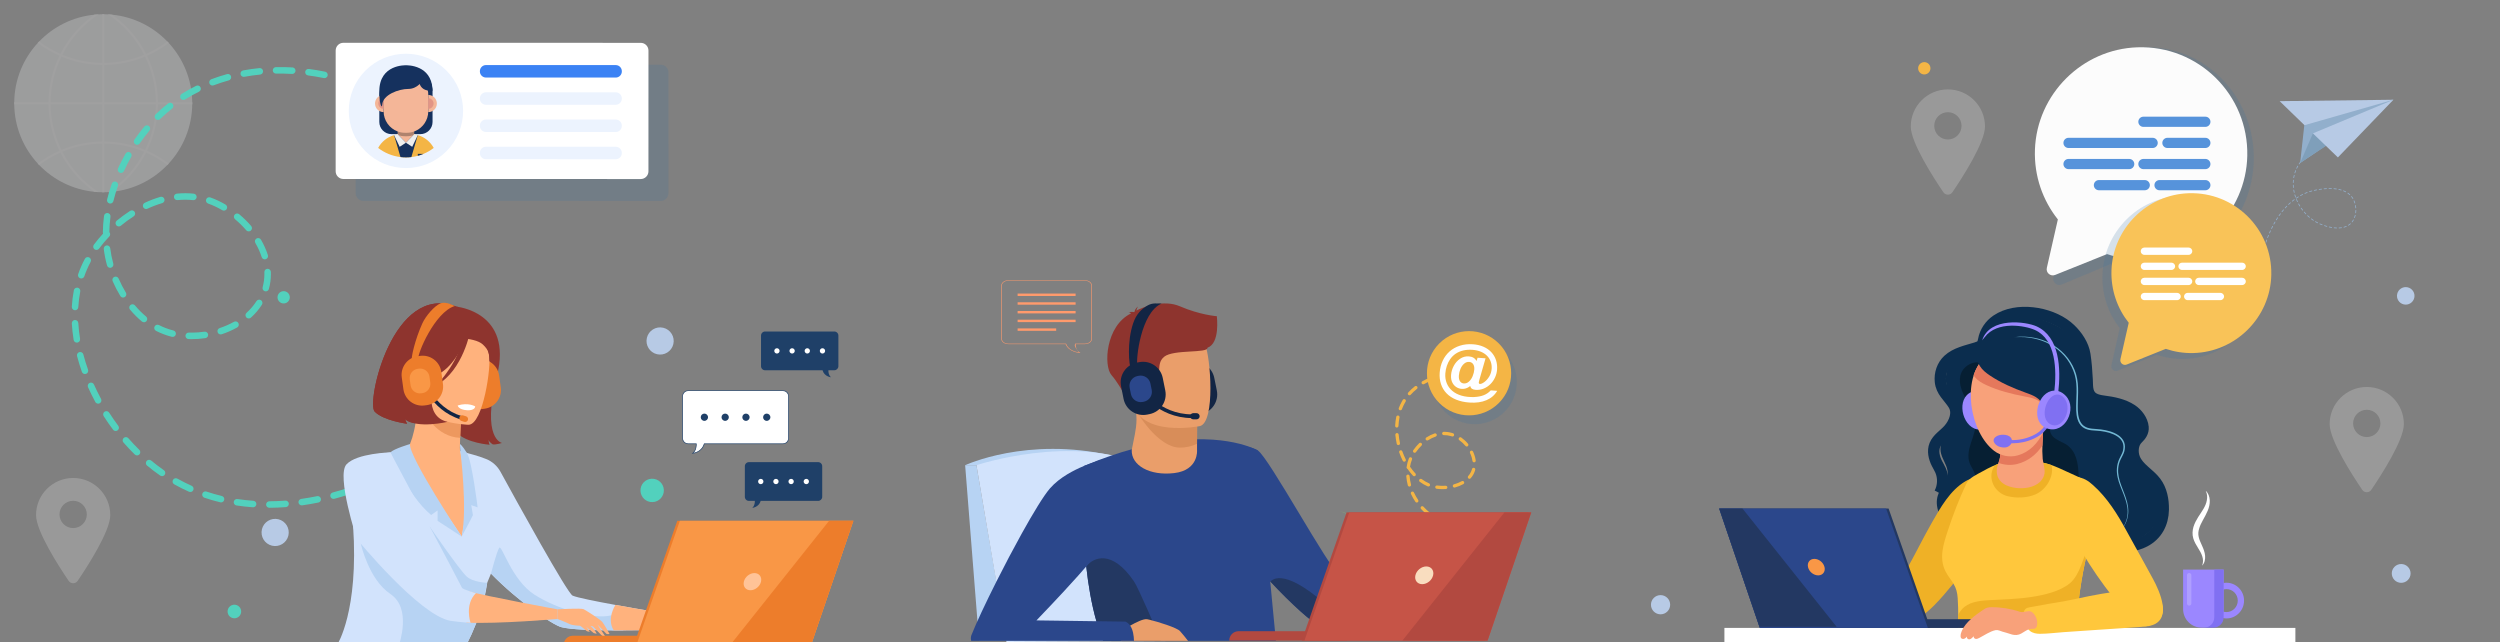<?xml version="1.0" encoding="UTF-8"?>
<svg xmlns="http://www.w3.org/2000/svg" xmlns:xlink="http://www.w3.org/1999/xlink" viewBox="0 0 3300.482 847.578">
  <rect x="0" y="0" width="3300.482" height="847.578" fill="#808080" stroke="none"/>
  <defs>
    <style>
      .cls-1 {
        fill: #d88d59;
      }

      .cls-2 {
        fill: #363636;
      }

      .cls-2, .cls-3, .cls-4, .cls-5 {
        opacity: .2;
      }

      .cls-6 {
        fill: #ecf3fe;
      }

      .cls-7, .cls-5 {
        fill: #fff;
      }

      .cls-8 {
        fill: #82b378;
      }

      .cls-9 {
        fill: #061f33;
      }

      .cls-10 {
        fill: #9b87ff;
      }

      .cls-11 {
        fill: #52d1bd;
      }

      .cls-12 {
        fill: #92afcc;
      }

      .cls-13 {
        fill: #f99746;
      }

      .cls-14 {
        opacity: .28;
      }

      .cls-3 {
        fill: #4076a3;
        mix-blend-mode: multiply;
      }

      .cls-15 {
        isolation: isolate;
      }

      .cls-16 {
        fill: #f4b698;
      }

      .cls-17 {
        fill: #e29586;
      }

      .cls-18 {
        fill: #f4b545;
      }

      .cls-19 {
        fill: #b7cae5;
      }

      .cls-20 {
        fill: #efb126;
      }

      .cls-21 {
        fill: #ff9a6c;
      }

      .cls-22 {
        fill: #f0f2f5;
      }

      .cls-23 {
        fill: #15315e;
      }

      .cls-24 {
        fill: #1f4068;
      }

      .cls-25 {
        fill: none;
        stroke: #0b2d4e;
        stroke-miterlimit: 10;
        stroke-width: 15px;
      }

      .cls-26 {
        fill: #c65447;
      }

      .cls-27 {
        fill: #3b82f4;
      }

      .cls-28 {
        fill: #ea9e6a;
      }

      .cls-29 {
        fill: #f9c358;
      }

      .cls-30 {
        fill: #5693db;
      }

      .cls-31 {
        fill: #e5785c;
      }

      .cls-32 {
        fill: #122544;
      }

      .cls-33 {
        clip-path: url(#clippath);
      }

      .cls-34 {
        fill: #ed985f;
      }

      .cls-35 {
        fill: #73b8d4;
      }

      .cls-36 {
        fill: #8e342e;
      }

      .cls-37 {
        fill: #ffc397;
      }

      .cls-38 {
        fill: #8070f2;
      }

      .cls-39 {
        fill: #7f9fba;
      }

      .cls-40 {
        fill: #f9ddbf;
      }

      .cls-41 {
        fill: #f8a17a;
      }

      .cls-42 {
        fill: #b7d3f3;
      }

      .cls-43 {
        fill: #ed7d2b;
      }

      .cls-44 {
        fill: #ffb27d;
      }

      .cls-45 {
        fill: #ffc73c;
      }

      .cls-46 {
        fill: #b24940;
      }

      .cls-47 {
        fill: #0b2d4e;
      }

      .cls-48 {
        fill: #eee;
      }

      .cls-49 {
        fill: #233862;
      }

      .cls-50 {
        opacity: .25;
      }

      .cls-51 {
        fill: #2b478b;
      }

      .cls-52 {
        fill: #d2e3fc;
      }

      .cls-53 {
        fill: #fcfcfc;
      }
    </style>
    <clipPath id="clippath">
      <path class="cls-45" d="m2764.178,697.302c4.874-20.639,7.401-41.755-3.645-55.814-4.988-6.349-13.876-10.771-21.149-13.914-14.186-6.132-28.69-14.374-43.876-17.047-16.011-2.817-33.817-4.554-49.775-.525-10.135,2.559-19.618,7.297-28.68,12.407-7.864,4.434-17.512,8.252-21.33,16.504-9.251,19.996-17.462,40.854-24.273,61.803-5.698,17.528-11.953,35.9-2.974,53.663,2.909,5.756,7.136,10.683,10.463,16.182,3.707,6.126,5.089,11.88,5.575,18.947,1.109,16.122.677,32.294.631,48.44-.013,4.653.048,9.49,2.085,13.673,4.017,8.248,14.932,8.363,22.795,8.349,25.916-.045,51.832-.09,77.748-.135,10.783-.019,19.021,1.301,29.144,3.382,8.519,1.751,15.833-2.548,19.92-10.475,3.869-7.504,4.164-16.268,4.578-24.7,1.613-32.808,6.268-65.467,13.884-97.42,2.157-9.048,5.938-20.88,8.876-33.321Z"/>
    </clipPath>
  </defs>
  <g class="cls-15">
    <g id="Layer_1" data-name="Layer 1">
      <g class="cls-4">
        <path class="cls-7" d="m2571.587,118.024c-27.062,0-49,21.938-49,48.993,0,21.174,30.003,67.619,43.051,86.819,2.853,4.205,9.039,4.205,11.899,0,13.048-19.2,43.044-65.645,43.044-86.819,0-27.055-21.931-48.993-48.994-48.993Zm0,66.138c-9.958,0-18.03-8.072-18.03-18.03s8.072-18.023,18.03-18.023,18.03,8.072,18.03,18.023-8.072,18.03-18.03,18.03Z"/>
      </g>
      <g class="cls-4">
        <path class="cls-7" d="m96.587,631.024c-27.062,0-49,21.938-49,48.994,0,21.174,30.003,67.619,43.051,86.819,2.853,4.205,9.039,4.205,11.899,0,13.048-19.2,43.044-65.645,43.044-86.819,0-27.056-21.931-48.994-48.994-48.994Zm0,66.138c-9.958,0-18.03-8.072-18.03-18.03s8.072-18.023,18.03-18.023,18.03,8.072,18.03,18.023-8.072,18.03-18.03,18.03Z"/>
      </g>
      <g class="cls-4">
        <path class="cls-7" d="m3124.581,510.886c-27.062,0-49,21.938-49,48.994,0,21.174,30.003,67.619,43.051,86.819,2.853,4.205,9.039,4.205,11.899,0,13.048-19.2,43.044-65.645,43.044-86.819,0-27.056-21.931-48.994-48.994-48.994Zm0,66.138c-9.958,0-18.03-8.072-18.03-18.03s8.072-18.023,18.03-18.023,18.03,8.072,18.03,18.023-8.072,18.03-18.03,18.03Z"/>
      </g>
      <g class="cls-50">
        <path class="cls-22" d="m253.814,136.302c0,.466-.003.935-.008,1.401-.351,30.143-12.051,57.558-31.03,78.17-.214.236-.431.469-.648.702-.423.453-.852.903-1.283,1.347-18.821,19.493-44.323,32.492-72.817,35.312-1.848.187-3.709.327-5.581.423-1.574.08-3.157.131-4.745.147-.466.008-.932.011-1.4.011s-.935-.003-1.401-.011c-1.588-.016-3.171-.067-4.745-.147-1.872-.096-3.733-.236-5.581-.423-28.494-2.82-53.996-15.819-72.817-35.312-.431-.444-.86-.894-1.283-1.347-.217-.233-.434-.466-.648-.702-18.979-20.612-30.679-48.027-31.03-78.17-.005-.466-.008-.935-.008-1.401s.003-.935.008-1.4c.351-30.146,12.053-57.56,31.032-78.173.212-.233.428-.466.645-.699.423-.453.852-.902,1.285-1.347,18.818-19.49,44.318-32.492,72.811-35.312,1.848-.188,3.712-.327,5.584-.423,1.575-.08,3.157-.131,4.745-.147.466-.008.932-.011,1.401-.011s.935.003,1.4.011c1.588.016,3.171.067,4.745.147,1.872.097,3.736.236,5.584.423,28.494,2.82,53.993,15.821,72.814,35.312.431.445.86.895,1.283,1.347.217.233.434.466.648.702,18.979,20.612,30.679,48.027,31.03,78.17.005.466.008.934.008,1.4Z"/>
        <path class="cls-7" d="m253.806,137.703c.005-.466.008-.935.008-1.401s-.003-.935-.008-1.4h-45.234c-.209-21.319-5.155-42.274-14.418-61.288,10.158-4.491,19.761-10.152,28.622-16.882-.214-.236-.431-.469-.648-.702-.423-.453-.852-.902-1.283-1.347-8.655,6.545-18.031,12.051-27.942,16.424-1.283-2.504-2.632-4.973-4.065-7.399-10.315-17.503-24.278-32.639-40.807-44.336-1.848-.188-3.712-.327-5.584-.423,20.487,13.481,36.841,31.98,47.794,53.302-16.668,6.949-34.329,10.557-52.539,10.733V18.801c-.466-.008-.932-.011-1.4-.011s-.935.003-1.401.011v64.183c-18.21-.177-35.871-3.784-52.539-10.731,10.953-21.325,27.307-39.824,47.794-53.305-1.872.097-3.736.236-5.584.423-16.528,11.697-30.491,26.833-40.807,44.336-1.433,2.426-2.782,4.895-4.065,7.399-9.909-4.373-19.281-9.882-27.939-16.424-.434.445-.862.895-1.285,1.347-.217.233-.434.466-.645.699,8.861,6.73,18.462,12.391,28.619,16.885-9.263,19.014-14.209,39.969-14.418,61.288H18.799c-.005.466-.008.934-.008,1.4s.003.935.008,1.401h45.234c.209,21.319,5.158,42.274,14.418,61.288-10.155,4.491-19.758,10.152-28.622,16.882.214.236.431.469.648.702.423.453.852.903,1.283,1.347,8.661-6.545,18.036-12.053,27.945-16.424,1.28,2.501,2.632,4.97,4.063,7.397,10.315,17.503,24.281,32.639,40.81,44.339,1.848.187,3.709.327,5.581.423-20.487-13.481-36.838-31.98-47.794-53.302,16.67-6.949,34.329-10.557,52.539-10.733v64.183c.466.008.932.011,1.401.011s.935-.003,1.4-.011v-64.183c18.21.177,35.871,3.784,52.539,10.731-10.953,21.322-27.307,39.821-47.794,53.305,1.872-.096,3.733-.236,5.581-.423,16.528-11.7,30.494-26.836,40.81-44.339,1.43-2.426,2.782-4.895,4.063-7.397,9.914,4.37,19.287,9.879,27.945,16.424.431-.444.86-.894,1.283-1.347.217-.233.434-.466.648-.702-8.861-6.73-18.465-12.391-28.622-16.882,9.263-19.014,14.209-39.969,14.418-61.288h45.234Zm-118.904,49.119c-18.647.177-36.728,3.883-53.792,11.022-9.041-18.489-14.065-38.999-14.276-60.142h68.069v49.119Zm0-51.92h-68.069c.212-21.143,5.235-41.653,14.274-60.142,17.064,7.139,35.148,10.846,53.795,11.023v49.119Zm56.594,62.943c-17.064-7.142-35.146-10.846-53.792-11.022v-49.119h68.069c-.212,21.143-5.235,41.65-14.276,60.142Zm-53.792-62.943v-49.119c18.647-.177,36.731-3.883,53.795-11.023,9.038,18.489,14.062,38.999,14.274,60.142h-68.069Z"/>
      </g>
      <g>
        <g>
          <path class="cls-18" d="m1886.112,680.595c-.486,0-.976-.162-1.382-.493-3.105-2.537-6.033-5.298-8.704-8.206-.817-.889-.758-2.273.132-3.089.888-.816,2.272-.758,3.089.132,2.53,2.755,5.306,5.372,8.25,7.778.935.764,1.073,2.141.309,3.077-.432.529-1.061.803-1.694.803Zm-15.693-17.134c-.703,0-1.393-.338-1.816-.965-2.255-3.348-4.238-6.863-5.896-10.447-.507-1.096-.029-2.395,1.067-2.902,1.096-.506,2.395-.029,2.902,1.067,1.56,3.373,3.429,6.684,5.554,9.84.674,1.002.409,2.36-.593,3.035-.375.252-.799.373-1.219.373Zm34.012-17.676c-2.636,0-5.24-.172-7.74-.511-1.196-.162-2.035-1.264-1.873-2.46.162-1.197,1.26-2.037,2.461-1.873,3.569.484,7.393.596,11.189.329,1.213-.083,2.25.823,2.335,2.028.085,1.205-.823,2.25-2.028,2.334-1.445.102-2.906.153-4.344.153Zm15.673-2.096c-.959,0-1.839-.636-2.106-1.606-.321-1.164.363-2.368,1.527-2.689,3.759-1.036,7.223-2.435,10.296-4.158,1.054-.591,2.386-.215,2.976.838.591,1.053.216,2.386-.837,2.976-3.381,1.896-7.174,3.43-11.273,4.56-.195.053-.39.079-.582.079Zm-59.392-1.317c-.966,0-1.85-.645-2.111-1.622-1.056-3.946-1.736-7.945-2.021-11.885-.087-1.204.818-2.251,2.023-2.339,1.21-.09,2.251.819,2.339,2.023.266,3.666.899,7.39,1.884,11.071.312,1.167-.381,2.365-1.547,2.677-.189.051-.379.075-.566.075Zm25.046-.091c-.283,0-.57-.055-.847-.172-3.596-1.513-7.141-3.546-10.535-6.043-.972-.715-1.181-2.084-.465-3.057.716-.973,2.085-1.181,3.057-.466,3.117,2.293,6.36,4.155,9.64,5.534,1.113.468,1.636,1.75,1.168,2.863-.352.836-1.163,1.339-2.016,1.339Zm54.211-10.173c-.51,0-1.021-.177-1.436-.538-.91-.793-1.005-2.174-.212-3.085,2.089-2.397,3.641-5.064,4.612-7.927.152-.449.293-.91.417-1.37.315-1.165,1.515-1.854,2.682-1.538,1.166.316,1.854,1.517,1.538,2.682-.148.546-.315,1.095-.497,1.63-1.155,3.405-2.991,6.566-5.456,9.395-.432.496-1.039.75-1.649.75Zm-72.968-3.387c-.585,0-1.169-.233-1.599-.695-2.537-2.72-4.949-5.732-7.174-8.958-.863-.389-1.403-1.313-1.265-2.297.573-4.081,1.606-8.035,3.071-11.753.443-1.123,1.713-1.674,2.836-1.232,1.124.443,1.675,1.712,1.233,2.836-1.186,3.008-2.062,6.19-2.612,9.476.022.029.043.059.064.089,2.179,3.201,4.549,6.181,7.045,8.857.824.883.775,2.266-.108,3.09-.421.393-.957.588-1.491.588Zm79.07-18.338c-1.073,0-2.009-.79-2.163-1.883-.487-3.479-1.568-7.005-3.21-10.478-.516-1.092-.05-2.395,1.042-2.911,1.092-.517,2.395-.05,2.911,1.042,1.831,3.873,3.038,7.823,3.587,11.74.167,1.196-.666,2.301-1.862,2.469-.103.014-.205.021-.306.021Zm-92.212-.837c-.802,0-1.573-.442-1.956-1.208-1.763-3.521-3.332-7.214-4.662-10.976-.403-1.138.194-2.388,1.332-2.79,1.139-.402,2.388.194,2.791,1.332,1.27,3.592,2.767,7.116,4.449,10.476.541,1.08.104,2.393-.976,2.934-.314.157-.648.232-.977.232Zm13.741-11.779c-.429,0-.863-.126-1.243-.389-.993-.688-1.24-2.05-.553-3.042,2.269-3.277,4.889-6.377,7.785-9.214.862-.845,2.247-.831,3.092.032.845.863.831,2.247-.032,3.092-2.699,2.644-5.138,5.531-7.25,8.58-.424.613-1.106.942-1.8.942Zm68.794-8.282c-.626,0-1.246-.267-1.679-.784-2.413-2.886-5.143-5.422-8.114-7.538-.984-.701-1.213-2.066-.513-3.049.7-.983,2.066-1.213,3.049-.513,3.275,2.332,6.281,5.123,8.933,8.295.775.926.651,2.305-.275,3.08-.409.342-.907.509-1.401.509Zm-90.301-1.869c-1.003,0-1.908-.695-2.133-1.716-.863-3.911-1.48-7.878-1.832-11.792-.109-1.203.779-2.265,1.981-2.374,1.195-.11,2.265.779,2.374,1.981.336,3.729.924,7.511,1.747,11.241.261,1.179-.484,2.346-1.664,2.606-.159.035-.317.052-.473.052Zm38.106-6.04c-.718,0-1.42-.353-1.838-1-.655-1.014-.365-2.368.65-3.023,3.551-2.294,7.231-4.092,10.937-5.344,1.145-.386,2.385.228,2.771,1.372.386,1.144-.228,2.385-1.372,2.771-3.364,1.136-6.716,2.776-9.963,4.873-.367.237-.778.35-1.184.35Zm33.343-5.326c-.231,0-.465-.037-.696-.114-.447-.15-.902-.292-1.353-.422-3.062-.885-6.239-1.31-9.384-1.265-.01,0-.021,0-.031,0-1.193,0-2.169-.959-2.185-2.156-.017-1.207.949-2.2,2.156-2.217,3.587-.05,7.183.432,10.659,1.437.51.147,1.025.308,1.53.477,1.145.384,1.762,1.624,1.378,2.768-.307.914-1.159,1.492-2.072,1.492Zm-73.495-11.8c-.035,0-.07,0-.105-.002-1.206-.057-2.137-1.081-2.08-2.288.192-4.046.682-8.047,1.455-11.891.239-1.184,1.393-1.949,2.575-1.712,1.183.238,1.95,1.391,1.712,2.575-.73,3.629-1.193,7.409-1.374,11.236-.056,1.171-1.022,2.083-2.182,2.083Zm4.642-22.753c-.26,0-.524-.047-.781-.145-1.128-.432-1.692-1.696-1.26-2.824,1.212-3.163,2.66-6.238,4.306-9.139.321-.566.649-1.124.982-1.673.627-1.033,1.971-1.361,3.004-.735,1.032.626,1.361,1.971.735,3.003-.311.514-.617,1.034-.918,1.563-1.537,2.71-2.892,5.585-4.025,8.544-.334.87-1.163,1.405-2.042,1.405Zm12.039-19.811c-.518,0-1.038-.183-1.455-.555-.901-.804-.98-2.186-.176-3.087,2.622-2.938,5.566-5.709,8.753-8.235.946-.75,2.322-.591,3.071.355.75.946.591,2.322-.355,3.072-2.991,2.37-5.752,4.968-8.207,7.719-.432.484-1.031.731-1.632.731Zm18.15-14.481c-.76,0-1.499-.397-1.902-1.104-.598-1.049-.232-2.384.817-2.982,3.364-1.917,6.981-3.669,10.75-5.206,1.118-.456,2.394.08,2.85,1.199.456,1.118-.081,2.394-1.199,2.85-3.594,1.466-7.038,3.134-10.237,4.957-.341.195-.714.287-1.081.287Zm21.528-8.857c-.955,0-1.832-.63-2.103-1.595-.327-1.162.35-2.37,1.513-2.697,3.782-1.064,7.687-1.947,11.604-2.623,1.191-.205,2.321.593,2.527,1.783.205,1.19-.593,2.321-1.783,2.526-3.77.651-7.526,1.5-11.164,2.523-.198.056-.397.082-.593.082Z"/>
          <g>
            <circle class="cls-3" cx="1946.924" cy="504.43" r="55.606" transform="translate(-11.815 960.833) rotate(-27.642)"/>
            <g>
              <circle class="cls-18" cx="1939.435" cy="492.761" r="55.606" transform="translate(219.613 1515.714) rotate(-45)"/>
              <path class="cls-7" d="m1949.341,476.649l1.316-4.366,10.555.751-8.117,28.234c-.503,1.786-.775,2.972-.816,3.559-.044.612.075,1.103.358,1.471.28.368.635.568,1.061.598,1.44.102,3.366-.705,5.778-2.422,2.413-1.716,4.581-4.134,6.504-7.252,1.923-3.118,3.021-6.596,3.294-10.435.228-3.198-.164-6.254-1.176-9.165-1.012-2.911-2.589-5.488-4.734-7.73-2.144-2.242-4.861-4.07-8.148-5.482-3.29-1.413-7.066-2.271-11.33-2.575-4.345-.309-8.37-.026-12.075.848-3.705.876-7.007,2.275-9.903,4.199-2.896,1.923-5.375,4.379-7.435,7.367-1.819,2.603-3.273,5.527-4.361,8.771-1.088,3.244-1.755,6.586-1.999,10.024-.326,4.585.288,8.842,1.844,12.769,1.555,3.928,3.981,7.302,7.277,10.122,3.295,2.82,7.369,4.944,12.223,6.375,4.854,1.43,10.41,2.046,16.666,1.849,4.973-.236,9.23-1.058,12.773-2.467,3.542-1.409,6.606-3.522,9.19-6.338l8.516.606c-1.588,2.753-3.576,5.17-5.96,7.25-2.385,2.081-5.125,3.78-8.218,5.102-3.095,1.32-6.523,2.248-10.285,2.784-3.762.536-7.828.648-12.2.337-6.557-.467-12.399-1.746-17.527-3.839-5.129-2.093-9.371-4.886-12.725-8.38-3.354-3.493-5.791-7.552-7.31-12.174-1.52-4.622-2.087-9.651-1.7-15.089.404-5.677,1.728-10.914,3.971-15.711,2.244-4.795,5.274-8.887,9.091-12.272,3.817-3.385,8.363-5.92,13.641-7.609,5.277-1.686,11.007-2.31,17.191-1.87,5.065.36,9.656,1.431,13.776,3.21,4.119,1.779,7.586,4.163,10.401,7.149,2.815,2.987,4.88,6.435,6.196,10.347,1.316,3.91,1.811,8.159,1.485,12.743-.254,3.571-1.143,7.024-2.667,10.358-1.523,3.333-3.575,6.282-6.154,8.844-2.58,2.563-5.539,4.521-8.877,5.878-3.338,1.358-6.873,1.902-10.604,1.637-2.159-.154-3.813-.639-4.96-1.458-1.147-.818-1.864-2.041-2.15-3.669-2.483,2.128-5.25,3.384-8.305,3.769-3.055.386-5.954-.102-8.696-1.463-2.743-1.36-4.889-3.476-6.439-6.345-1.551-2.869-2.184-6.317-1.897-10.341.298-4.185,1.491-8.239,3.578-12.162,2.088-3.923,4.883-7.06,8.386-9.409,3.502-2.348,7.346-3.376,11.53-3.078,4.797.341,8.188,2.391,10.17,6.149Zm-23.343,19.154c-.228,3.198.264,5.698,1.475,7.499,1.212,1.801,2.897,2.778,5.056,2.932,2.504.178,4.782-.665,6.83-2.528,2.048-1.863,3.673-4.285,4.877-7.268,1.203-2.981,1.906-5.899,2.109-8.751.1-1.412.025-2.697-.228-3.853-.252-1.156-.675-2.184-1.267-3.085-.593-.898-1.333-1.601-2.221-2.106-.889-.505-1.919-.8-3.092-.883-2.346-.167-4.523.595-6.532,2.288-2.01,1.691-3.624,3.96-4.844,6.807-1.221,2.847-1.943,5.829-2.165,8.948Z"/>
            </g>
          </g>
          <polygon class="cls-42" points="1289.091 614.155 1274.173 614.155 1292.445 845.367 1328.727 845.367 1289.091 614.155"/>
          <path class="cls-32" d="m1585.763,546.689l-3.205.65c-14.303,2.848-28.223-6.384-31.165-20.668l-3.381-16.72c-2.847-14.311,6.393-28.237,20.687-31.174l3.205-.641c14.303-2.848,28.223,6.384,31.165,20.668l3.381,16.72c2.847,14.309-6.395,28.232-20.687,31.165Z"/>
          <path class="cls-42" d="m1274.173,614.155s81.464-38.243,193.09-12.8l-178.172,12.8h-14.918Z"/>
          <path class="cls-52" d="m1328.727,847.578l-39.636-233.423s124.825-41.912,221.672,0l57.592,231.946-239.628,1.477Z"/>
          <path class="cls-8" d="m1768.691,674.58s127.371,41.252,141.926,87.316c0,0-.604,20.622,12.131,44.281v9.103s-13.339-30.942-20.622-35.187c0,.028,28.508-39.998-133.436-105.514Z"/>
          <path class="cls-8" d="m1934.555,845.488h-7.283c-.232-10.534-1.449-22.349-5.035-31.35h0c-.455-1.133-.929-2.211-1.468-3.242h0c-1.514-2.954-2.536-5.137-3.177-6.716h0c-3.716-9.131,5.174,2.081,5.174,2.081,7.055,11.925,11.101,25.389,11.788,39.227Z"/>
          <path class="cls-8" d="m1973.829,782.397h0c-.845,2.081-2.201,4.97-4.189,8.871h0c-.697,1.356-1.328,2.787-1.923,4.264h0c-5.75,14.398-6.892,34.286-6.67,49.947h-9.642c-1.143-34.899,15.624-60.378,15.624-60.378h0c.232-.26,11.648-14.574,6.8-2.703Z"/>
          <path class="cls-51" d="m1684.449,846.101h-228.082c-3.464-8.494-6.445-17.178-8.927-26.009-6.502-22.749-10.71-47.81-13.395-72.361,0-.307-.065-.632-.102-.929-4.598-42.581-4.644-83.536-4.004-108.142.353-14.24.929-23.009.929-23.436h0l1.458-.594c12.076-5.081,23.696-9.456,34.815-13.237h.093c9.345-3.189,18.346-5.957,27.003-8.304,13.972-3.873,28.147-6.974,42.46-9.289,13.874-2.229,27.883-3.52,41.93-3.864h1.681c3.298-.056,6.502-.046,9.595,0,31.22.669,52.018,6.883,62.506,11.026,1.458.576,2.712,1.115,3.716,1.598l.418.176c1.18.529,2.099.929,2.787,1.3.09.034.175.081.251.139.316.158.613.325.929.502l16.414,172.822,7.524,78.603Z"/>
          <path class="cls-51" d="m1911.732,808.741c-22.86,10.608-158.777,19.507-171.846,15.791-6.688-1.932-34.713-26.613-62.905-56.979h0c-26.678-28.722-53.57-62.533-62.645-86.861-18.662-49.984-2.619-94.376-2.619-94.376,0,0,34.676-.149,48.823,8.36,14.147,8.509,94.971,157.439,105.783,161.368s138.861,11.268,153.519,18.225c-.019-.028,14.723,23.863-8.109,34.471Z"/>
          <path class="cls-28" d="m1580.32,585.926v8.416s2.332,26.325-30.078,30.217c-32.409,3.892-56.988-10.218-56.133-30.486,2.889-15.736,6.084-26.539,6.279-39.553.064-5.288-.331-10.572-1.18-15.791l62.803-1.347,18.504,2.991-.195,45.553Z"/>
          <path class="cls-1" d="m1580.478,540.4l-.167,45.516c-7.078,3.329-14.806,5.048-22.628,5.035-28.87,0-57.592-46.445-58.521-52.204l81.316,1.653Z"/>
          <path class="cls-28" d="m1584.184,562.517s-80.415,16.376-89.843-33.858c-9.428-50.235-26.158-81.957,24.792-94.534,50.95-12.577,64.54,4.71,71.767,20.714,7.227,16.005,13.952,102.123-6.716,107.678Z"/>
          <path class="cls-36" d="m1606.487,417.479s-22.433-1.691-48.907-13.153c-21.495-9.289-48.572,1.022-57.359,5.676.313-1.904,1.042-3.715,2.137-5.304,0,0-3.939,2.787-4.514,6.725-.409.297-.595.511-.483.576s-4.477-.808-7.357.483c0,0,2.016-.288,2.787,1.003.079.141.187.265.316.362-33.44,16.237-36.478,69.175-25.684,81.409,13.005,14.723,28.592,47.885,28.592,47.885,0,0,5.666-7.849,3.288-20.817-2.378-12.967,8.815-13.005,22.962-18.894,14.147-5.889,2.322-22.405,14.686-32.446s57.759-4.217,57.164-11.881c16.794-6.168,12.373-39.896,12.373-41.624Z"/>
          <path class="cls-49" d="m1456.367,846.101c-3.464-8.494-6.445-17.178-8.927-26.009-6.502-22.749-10.71-47.81-13.395-72.361,0-.307-.065-.632-.102-.929.176.084.455.557.65.325,8.88-10.784,33.115-22.591,62.478,20.389,5.861,8.555,31.583,68.562,35.642,78.585h-76.346Z"/>
          <path class="cls-28" d="m1480.203,846.101c-.659-3.874.065-8.76,3.093-14.862,0,0,3.716-2.443,8.76-5.285,7.431-4.199,17.649-9.289,22.294-8.472.827.158,1.941.399,3.26.715,10.952,2.629,36.469,10.487,40.324,15.095,3.177,3.781,7.496,8.602,10.478,12.791l-88.208.019Z"/>
          <path class="cls-51" d="m1497.072,846.101h-214.929c-.631-2.375-.577-4.881.158-7.227,6.409-16.191,18.922-42.841,33.329-71.442,10.599-21.04,22.21-43.138,33.18-62.896,15.225-27.44,29.177-50.393,37.37-59.802,6.502-7.431,14.612-13.618,23.12-18.736,6.916-4.115,14.125-7.717,21.569-10.775h0l1.458-.594c8.714-3.568,17.681-6.483,26.827-8.722,0,0,.167,6.79.176,17.222,0,30.291-1.115,91.339-10.784,106.229-2.694,4.152-7.71,10.422-13.933,17.779l-.548.622c-3.391,3.985-7.153,8.267-11.1,12.67-22.433,25.127-50.839,54.638-54.303,58.223-.242.242-.353.372-.353.372h.409l60.267.836,18.476.26,38.326.52c2.567,1.137,4.751,2.992,6.289,5.341,3.716,5.415,4.821,13.311,4.998,20.12Z"/>
          <path class="cls-49" d="m1911.732,808.741c-22.86,10.608-158.777,19.507-171.846,15.791-6.688-1.932-34.713-26.613-62.905-56.979,1.393.186,14.286-21.309,73.067,30.115,0,0,15.401,6.855,57.295,3.019,41.893-3.836,95.714-5.285,104.39,8.054Z"/>
          <path class="cls-46" d="m1778.175,845.692h-155.358c0-6.839,5.544-12.382,12.382-12.382h142.976v12.382Z"/>
          <polygon class="cls-46" points="1777.757 676.465 2017.989 676.465 1960.369 845.692 1718.577 845.692 1777.757 676.465"/>
          <polygon class="cls-26" points="2021.528 676.465 1963.899 845.692 1722.107 845.692 1781.296 676.465 2021.528 676.465"/>
          <path class="cls-40" d="m1892.002,759.518c-1.486,6.502-7.942,11.704-14.407,11.704s-10.497-5.239-9.001-11.704c1.496-6.465,7.942-11.713,14.407-11.713s10.496,5.239,9.001,11.713Z"/>
          <polygon class="cls-46" points="2021.528 676.465 1963.899 845.692 1851.428 845.692 1986.146 676.465 2021.528 676.465"/>
          <path class="cls-32" d="m1517.712,546.689l-3.205.65c-14.303,2.848-28.223-6.384-31.165-20.668l-3.344-16.72c-2.847-14.311,6.393-28.237,20.687-31.174l3.205-.641c14.29-2.825,28.186,6.401,31.127,20.668l3.381,16.72c2.847,14.309-6.395,28.232-20.687,31.165Z"/>
          <path class="cls-32" d="m1492.79,486.403c-2.146-3.874-5.295-35.029,3.27-59.83,4.143-11.992,10.877-18.801,19.237-23.445,3.037-1.669,6.446-2.548,9.911-2.554l8.434.139c-27.783,11.76-34.23,74.711-32.066,81.427-.055-.165-.127-.323-.214-.474l-8.574,4.737Z"/>
          <path class="cls-32" d="m1573.892,551.937c-46.705,0-69.816-36.914-70.048-37.286l4.171-2.554-2.081,1.282,2.081-1.282c.223.353,21.987,34.945,65.887,34.945h.873l.056,4.895h-.938Z"/>
          <path class="cls-51" d="m1510.178,530.303l-1.598.325c-7.129,1.415-14.062-3.191-15.522-10.311l-1.691-8.36c-1.415-7.131,3.19-14.067,10.311-15.531l1.598-.316c7.128-1.426,14.067,3.179,15.522,10.301l1.691,8.36c1.415,7.131-3.19,14.067-10.311,15.531Z"/>
          <path class="cls-32" d="m1579.697,553.609h-4.403c-2.25-.005-4.073-1.828-4.078-4.078h0c.005-2.25,1.828-4.073,4.078-4.078h4.403c2.25.005,4.073,1.828,4.078,4.078h0c-.005,2.25-1.828,4.073-4.078,4.078Z"/>
        </g>
        <path class="cls-47" d="m2795.123,723.15c-20.76,7.345-45.796,6.594-64.684-5.522-18.567-11.91-35.483-20.511-58.328-20.094-20.413.372-37.293,11.406-57.064,13.755-15.68,1.862-31.61-4.974-42.975-15.937-11.094-10.702-18.461-27.019-13.637-41.659,2.526-7.665,8.046-13.99,11.196-21.42,7.265-17.137-11.864-27.476-7.107-45.515,4.046-15.342,20.881-26.285,20.63-42.149-.184-11.613-9.174-20.614-12.34-31.358-3.194-10.84-2.488-22.981,3.146-32.884,4.14-7.276,10.791-13.232,18.498-16.517,6.922-2.949,14.654-3.005,20.007-9.053,9.538-10.779,13.037-22.462,26.125-30.343,11.08-6.672,25.712-7.096,38.423-5.931,28.246,2.589,55.66,17.498,71.569,41.242,5.638,8.415,9.707,17.026,9.849,27.027.155,10.933.151,21.931,6.85,31.226,5.624,7.804,14.652,12.37,23.604,15.891,8.952,3.521,18.334,6.371,26.192,11.919,7.859,5.548,14.099,14.599,13.183,24.175-.767,8.015-6.315,14.979-7.054,22.996-1.343,14.578,12.701,25.167,21.359,36.972,12.122,16.528,14.132,39.901,5.008,58.255-10.505,21.133-29.59,25.898-49.587,33.851-.944.375-1.898.734-2.861,1.074Z"/>
        <path class="cls-35" d="m2644.191,450.589c6.866-4.011,14.844-5.849,22.77-6.165,7.956-.304,15.928.719,23.652,2.641,15.491,3.9,29.599,13.12,39.438,25.801,4.864,6.377,8.627,13.631,10.858,21.371,2.243,7.762,2.702,15.879,2.61,23.821-.079,7.958-.646,15.873-.383,23.703.164,3.887.645,7.768,1.828,11.394,1.163,3.613,3.181,6.947,6.166,9.123,2.946,2.235,6.729,3.18,10.553,3.637,3.836.455,7.842.478,11.84,1.012,7.911,1.064,15.956,2.946,22.85,7.484,3.387,2.263,6.435,5.416,7.916,9.396,1.535,3.981,1.226,8.328.199,12.294-1.195,4.012-3.47,7.376-5.052,10.884-1.586,3.511-2.603,7.291-2.948,11.137-.731,7.744,1.256,15.508,4.01,22.854,2.705,7.405,5.954,14.704,7.85,22.483.928,3.882,1.494,7.879,1.43,11.886-.048,4.005-.778,7.993-2.083,11.76-2.603,7.545-7.51,14.234-13.857,18.978,6.235-4.891,10.939-11.657,13.331-19.154,2.506-7.507,2.173-15.65.103-23.201-1.982-7.615-5.284-14.827-8.115-22.251-2.872-7.376-5.064-15.359-4.406-23.503.31-4.046,1.326-8.04,2.952-11.767,1.653-3.71,3.86-7.024,4.904-10.656.919-3.664,1.164-7.564-.198-11.03-1.308-3.476-4.02-6.301-7.184-8.398-6.425-4.21-14.27-6.06-21.965-7.048-3.86-.503-7.803-.505-11.838-.96-3.983-.464-8.207-1.439-11.642-4.022-3.449-2.538-5.686-6.355-6.918-10.25-1.259-3.923-1.731-7.986-1.885-12.001-.232-8.015.374-15.929.484-23.81.125-7.865-.298-15.755-2.433-23.265-2.154-7.492-5.708-14.569-10.358-20.853-9.423-12.489-23.145-21.724-38.335-25.784-7.585-2.077-15.468-3.276-23.356-3.157-7.864.132-15.829,1.766-22.787,5.615Z"/>
        <path class="cls-9" d="m2744.116,626.295c.737,17.915-3.416,31.369-19.799,40.23-13.049,7.057-28.673,9.372-43.073,9.727-24.151.595-51.061-5.633-69.127-22.598-3.279-3.079-6.425-6.853-6.662-11.344-.216-4.083,2.031-7.93,2.229-12.013.334-6.887-5.021-12.592-7.415-19.059-3.161-8.54-1.012-18.075,1.828-26.728,2.84-8.652,6.395-17.388,5.968-26.485-.553-11.8-7.644-22.102-13.321-32.462-5.677-10.359-10.145-22.962-5.294-33.733,3.197-7.098,10.821-12.555,18.611-13.42,8.23-.913,15.625,8.491,20.897,13.672,7.094,6.971,14.997,13.119,23.5,18.278,11.76,7.136,24.67,12.4,35.732,20.576,6.693,4.948,13.873,11.741,17.069,19.623,3.601,8.882-2.705,17.481,4.92,25.65,4.919,5.271,12.472,7.064,18.42,11.138,12.732,8.722,14.938,24.803,15.52,38.947Z"/>
        <path class="cls-20" d="m2610.743,726.536c16.957-26.131,27.509-58.202,12.775-87.706-1.494-2.99-3.289-6.253-6.461-7.308-6.821-2.268-16.074.171-22.006,3.651-20.575,12.072-33.165,34.788-44.724,54.999-12.009,20.998-22.437,42.856-34.506,63.821-4.888,8.491-9.824,17.096-12.446,26.537-2.296,8.269-2.548,17.737.585,25.829,13.547,34.981,50.797-7.868,62.134-20.813,16.18-18.473,31.288-38.411,44.648-59.011Z"/>
        <g>
          <path class="cls-45" d="m2764.178,697.302c4.874-20.639,7.401-41.755-3.645-55.814-4.988-6.349-13.876-10.771-21.149-13.914-14.186-6.132-28.69-14.374-43.876-17.047-16.011-2.817-33.817-4.554-49.775-.525-10.135,2.559-19.618,7.297-28.68,12.407-7.864,4.434-17.512,8.252-21.33,16.504-9.251,19.996-17.462,40.854-24.273,61.803-5.698,17.528-11.953,35.9-2.974,53.663,2.909,5.756,7.136,10.683,10.463,16.182,3.707,6.126,5.089,11.88,5.575,18.947,1.109,16.122.677,32.294.631,48.44-.013,4.653.048,9.49,2.085,13.673,4.017,8.248,14.932,8.363,22.795,8.349,25.916-.045,51.832-.09,77.748-.135,10.783-.019,19.021,1.301,29.144,3.382,8.519,1.751,15.833-2.548,19.92-10.475,3.869-7.504,4.164-16.268,4.578-24.7,1.613-32.808,6.268-65.467,13.884-97.42,2.157-9.048,5.938-20.88,8.876-33.321Z"/>
          <g class="cls-33">
            <path class="cls-20" d="m2704.154,637.264c6.1-10.262,7.486-23.085-.505-32.972-3.654-4.521-10.117-5.028-15.643-5.131-10.878-.203-21.78.952-32.373,3.43-10.097,2.362-20.392,6.362-24.765,16.557-3.249,7.575-2.115,16.337,2.166,23.266,3.888,6.294,10.337,10.952,17.534,12.665,11.62,2.766,25.222,2.394,36.31-2.26,6.945-2.916,13.176-8.657,17.277-15.555Z"/>
            <path class="cls-20" d="m2773.359,791.926c-.08-15.826-.16-31.652-.24-47.477-.028-5.51,3.549-39.046-5.021-38.665-.924.041-1.772.518-2.524,1.056-4.264,3.05-6.455,8.157-8.447,13.006-6.246,15.202-11.492,39.538-24.494,50.181-13.217,10.818-33.541,15.379-49.965,17.976-19.181,3.033-38.676,3.258-58.06,4.437-12.538.763-26.37,2.568-34.606,12.051-5.882,6.772-8.876,16.924-12.017,25.199-2.745,7.231-4.931,15.821.64,22.37,2.377,2.794,5.676,4.629,8.994,6.193,12.096,5.703,25.318,8.577,38.508,10.785,36.913,6.178,74.537,7.462,111.921,5.68,7.993-.381,16.66-1.177,22.556-6.588,4.387-4.026,6.454-9.951,7.924-15.721,5.008-19.656,4.936-40.2,4.833-60.484Z"/>
          </g>
        </g>
        <path class="cls-10" d="m2596.605,521.651c-14.141,14.55-1.314,50.102,21.238,44.957,24.233-5.528,20.587-43.293-1.325-49.493-8.546-2.418-15.361-.147-19.912,4.537Z"/>
        <path class="cls-25" d="m2789.643,720.76c14.174,1.807,29.104.564,41.764-6.061,16.118-8.435,24.181-23.9,24.515-41.692.242-12.889-2.253-26.324-10.034-36.603-8.46-11.176-22.639-18.047-27.9-31.039-3.407-8.414-2.591-19.869,4.147-26.379,4.289-4.144,7.643-8.817,7.094-15.03-.81-9.139-7.496-17.921-14.965-22.857-10.952-7.238-24.574-9.886-37.388-11.514-8.678-1.103-17.326-3.542-20.012-12.889-1.448-5.043-1.162-10.363-1.433-15.546-.577-11.051-1.387-22.104-3.038-33.053-1.903-12.623-10.1-24.832-19.241-33.528-1.312-1.249-2.675-2.444-4.083-3.585-23.568-19.092-67.192-25.855-93.187-8.161-8.863,6.033-15.073,15.266-17.048,25.821-1.32,7.054-3.231,8.572-10.123,10.711-12.52,3.885-26.728,6.643-36.671,15.826-7.778,7.184-11.354,18.061-10.319,28.498,1.322,13.323,10.637,19.697,17.307,30.257,6.809,10.779,1.456,24.343-6.453,33.239-6.091,6.851-14.733,11.855-18.174,20.351-3.166,7.817-1.069,16.853,2.754,24.37,1.549,3.045,3.372,5.954,4.741,9.085,4.167,9.528,3.737,20.947-1.135,30.134"/>
        <path class="cls-45" d="m2829.821,741.377c4.335,7.82,8.643,15.652,12.873,23.534,8.586,15.997,24.527,51.54-.994,60.321-12.858,4.424-20.213.098-28.713-9.27-32.154-35.439-59.573-75.162-81.299-117.786-8.087-15.864-29.56-57.205-3.478-66.652,8.234-2.982,17.728-2.288,25.441,1.86,3.527,1.897,6.655,4.452,9.644,7.118,18.822,16.786,32.225,38.444,44.149,60.411,7.369,13.575,14.914,27.001,22.377,40.463Z"/>
        <path class="cls-41" d="m2682.056,642.497c7.765-2.491,14.162-7.319,16.558-14.992,2.175-6.965-1.254-14.799-1.865-21.826-.585-6.735-.661-13.508-.219-20.252.409-6.235,1.005-12.729.046-18.944-.545-3.552-2.494-2.944-6.088-4.356-3.591-1.41-7.622-1.424-11.528-1.415-7.994.02-28.833-.561-33.773,6.455-2.268,3.22-2.446,7.273-2.554,11.106-.13,4.629-.95,10.624-1.708,17.082-.338,2.875-.129,5.741-.57,8.596-.493,3.198-1.707,6.262-2.771,9.326-4.021,11.583-.256,22.598,12.27,27.901,8.987,3.805,21.818,4.651,32.201,1.32Z"/>
        <path class="cls-31" d="m2696.537,566.481c-.544-3.552-2.494-2.944-6.088-4.356-3.591-1.41-7.622-1.424-11.528-1.415-7.994.02-28.833-.561-33.773,6.455-2.268,3.22-2.446,7.273-2.554,11.106-.13,4.629-.95,10.624-1.708,17.082-.338,2.875-.129,5.741-.57,8.596-.375,2.435-1.169,4.792-1.996,7.13,7.749,2.878,16.501,3.519,24.585,1.529,14.563-3.585,25.592-12.649,33.458-24.434.041-.917.068-1.833.128-2.749.409-6.235,1.005-12.729.046-18.944Z"/>
        <path class="cls-41" d="m2708.143,520.843c-.064-10.675-1.537-20.801-4.283-29.209-11.85-36.279-57.107-45.242-84.36-19.2-30.391,29.041-18.761,98.478,13.25,122.869,8.559,6.521,20.19,8.813,30.584,6.025,31.451-8.435,45.006-47.138,44.808-80.485Z"/>
        <path class="cls-41" d="m2702.195,521.74c13.923-7.613,18.209,11.665,15.814,21.259-.989,3.962-2.554,7.827-5.013,11.087-3.312,4.391-12.787,11.674-18.244,6.871-2.477-2.18-2.732-5.883-2.808-9.181-.204-8.844.814-24.874,10.252-30.035Z"/>
        <path class="cls-38" d="m2656.843,585.242c-3.413,0-6.85-.252-10.291-.759l.615-4.176c12.497,1.843,24.958.102,36.039-5.034,3.01-1.394,5.561-2.86,7.799-4.481,4.069-2.948,7.563-6.798,10.101-11.135l3.643,2.132c-2.831,4.838-6.728,9.134-11.268,12.422-2.461,1.782-5.241,3.382-8.5,4.892-8.772,4.064-18.348,6.138-28.139,6.138Z"/>
        <path class="cls-38" d="m2634.347,576.979c5.091-4.369,16.414-3.995,20.147.541,2.767,3.362,1.922,7.63-1.124,10.472-3.604,3.363-8.061,3.167-12.556,2.154-5.628-1.269-12.603-7.901-6.467-13.167Z"/>
        <path class="cls-31" d="m2708.214,493.129c-12.476-38.196-60.124-47.632-88.816-20.215-6.338,6.057-10.914,13.799-13.958,22.494.64.99,1.355,1.982,2.213,2.975,3.936,4.56,9.37,7.539,14.838,10.066,15.972,7.384,33.188,11.717,50.484,14.958,1.274.239,2.556.474,3.836.727,4.762.939,9.488,2.113,13.645,4.563,11.755,6.929,6.699,22.168,15.311,28.846.779.605,1.566.994,2.353,1.272,3.181-11.375,4.673-23.454,4.604-34.934-.067-11.239-1.618-21.899-4.509-30.752Z"/>
        <path class="cls-47" d="m2678.043,519.773c4.551,1.687,9.029,3.599,12.742,6.681,10.499,8.715,3.078,22.952,10.514,30.918,6.588,7.058,16.594-2.269,19.214-8.787,4.828-12.009,4.544-25.375,4.188-38.314-.199-7.215-.414-14.534-2.529-21.436-2.307-7.528-6.802-14.246-12.155-20.021-15.453-16.674-38.773-25.342-61.352-23.92-17.657,1.112-48.631,15.95-34.789,38.428,3.159,5.129,8.048,8.937,13.043,12.304,14.59,9.837,30.894,16.86,47.452,22.818,1.22.439,2.448.876,3.671,1.329Z"/>
        <path class="cls-10" d="m2708.043,516.256c-19.654,5.04-27.249,42.064-5.323,49.435,23.56,7.92,40.143-26.204,24.68-42.921-6.031-6.52-13.03-8.136-19.356-6.513Z"/>
        <path class="cls-38" d="m2714.486,521.008c-13.567,2.18-21.924,31.003-7.942,38.936,15.024,8.524,29.124-17.144,20.285-31.928-3.447-5.765-7.976-7.71-12.343-7.008Z"/>
        <path class="cls-10" d="m2717.225,518.846l-5.242-.607c3.556-30.728,2.041-69.989-25.367-82.53-12.98-5.938-50.151-12.527-66.509,9.549-1.968,2.21-3.285,4.062-3.285,4.062,10.145-31.305,57.98-24.82,71.989-18.41,30.29,13.859,32.17,55.469,28.413,87.935Z"/>
        <rect class="cls-7" x="2276.56" y="828.959" width="753.79" height="99.065" transform="translate(5306.91 1756.983) rotate(180)"/>
        <g>
          <path class="cls-7" d="m2907.025,746.767c1.984-4.101,1.629-8.412.378-12.321-1.202-3.997-3.349-7.439-5.672-11.202-2.348-3.71-4.745-7.755-6.213-12.625-1.489-4.925-1.064-10.446.305-15.115,2.957-9.526,9.012-16.546,13.183-23.727,2.09-3.634,3.801-7.324,4.476-11.409.76-4.045.499-8.354-1.488-12.416,3.446,3.015,5.115,7.901,5.34,12.632.215,4.781-.991,9.632-2.825,13.896-3.621,8.649-9.048,15.672-11.16,23.265-1.198,3.758-1.492,7.4-.642,11.045.711,3.736,2.665,7.508,4.422,11.598,1.865,3.993,3.65,8.609,4.045,13.355.403,4.676-.667,9.961-4.15,13.025Z"/>
          <g>
            <path class="cls-10" d="m2882.129,752.003h53.489v52.16c0,13.498-10.959,24.457-24.457,24.457h-4.575c-13.498,0-24.457-10.959-24.457-24.457v-52.16h0Z"/>
            <path class="cls-10" d="m2939.354,769.332c-12.827,0-23.225,10.551-23.225,23.566s10.398,23.566,23.225,23.566,23.224-10.551,23.224-23.566-10.398-23.566-23.224-23.566Zm0,38.727c-8.253,0-14.943-6.788-14.943-15.162s6.69-15.162,14.943-15.162,14.942,6.788,14.942,15.162-6.69,15.162-14.942,15.162Z"/>
            <path class="cls-5" d="m2890.128,799.538h0c-1.591,0-2.892-1.301-2.892-2.892v-37.287c0-1.59,1.301-2.892,2.892-2.892h0c1.59,0,2.892,1.301,2.892,2.892v37.287c0,1.59-1.301,2.892-2.892,2.892Z"/>
            <path class="cls-38" d="m2923.266,752.003v63.071c0,7.481-6.065,13.546-13.547,13.546h12.353c7.482,0,13.546-6.065,13.546-13.546v-63.071h-12.353Z"/>
          </g>
        </g>
        <path class="cls-45" d="m2704.291,797.229c2.195-.375,4.393-.737,6.596-1.082,10.708-1.68,21.372-3.674,31.977-5.98,21.001-4.566,42.126-8.489,63.506-10.513,2.266-.215,4.533-.408,6.803-.58,9.585-.724,19.628-.959,28.402,3.623,8.773,4.582,15.752,15.425,13.609,25.878-1.506,7.344-7.121,12.871-13.36,15.657-6.239,2.786-13.109,3.271-19.847,3.725-21.829,1.469-43.657,2.939-65.485,4.408-10.808.721-21.614,1.468-32.42,2.219-10.32.717-20.796,2.175-31.144,2.164-4.378-.005-9.264-.825-12.942-3.746-5.113-4.06-8.19-12.704-8.685-19.459-.257-3.508.428-7.766,3.114-9.937,1.439-1.162,3.267-1.517,5.027-1.841,8.295-1.527,16.55-3.119,24.85-4.536Z"/>
        <g>
          <path class="cls-49" d="m2492.905,828.959h144.68c0-6.367-5.162-11.529-11.529-11.529h-133.151s0,11.529,0,11.529Z"/>
          <polygon class="cls-49" points="2269.64 671.392 2323.29 828.959 2548.423 828.959 2493.32 671.392 2269.64 671.392"/>
          <polygon class="cls-51" points="2269.64 671.392 2322.797 827.506 2323.29 828.959 2545.136 828.959 2490.034 671.392 2269.64 671.392"/>
          <path class="cls-13" d="m2386.946,748.722c1.384,6.054,7.395,10.898,13.415,10.898,6.02,0,9.773-4.878,8.381-10.898-1.393-6.02-7.395-10.906-13.415-10.906-6.02,0-9.773,4.878-8.381,10.906Z"/>
          <polygon class="cls-49" points="2269.64 671.392 2322.797 827.506 2424.725 827.506 2300.448 671.392 2269.64 671.392"/>
        </g>
        <path class="cls-41" d="m2679.803,830.49c-5.278,1.09-9.403,5.725-14.657,7.277-3.749,1.108-7.762.516-11.364-.835-3.312-1.243-6.681-1.907-10.081-2.996-2.65-.849-6.228-2.636-9.075-2.043-7.462,1.553-14.903,6.863-21.666,10.31-1.521.775-3.187,1.573-4.864,1.255-1.677-.318-3.075-2.351-2.121-3.767-1.946,1.818-4.522,5.453-7.661,4.044-1.284-.577-2.058-2.277-1.347-3.491-1.079,1.183-2.212,2.405-3.701,2.993-1.49.588-3.443.333-4.321-1.007-.413-.63-.537-1.406-.575-2.159-.128-2.59.653-5.148,1.733-7.505,5.327-11.626,17.373-20.25,27.624-27.177,1.813-1.225,3.661-2.467,5.753-3.106,1.873-.572,3.859-.635,5.818-.644,12.711-.058,25.43,1.997,37.476,6.055,2.607.878,5.476.13,8.075-.356,1.924-.36,3.934-.718,5.813-.169,2.102.614,3.732,2.28,5.013,4.057,2.355,3.268,4.155,7.594,3.875,11.699-.213,3.117-.45,6.48-4.118,7.134-1.486.265-3.017.101-4.519.258-.376.039-.745.098-1.109.173Z"/>
        <g>
          <path class="cls-12" d="m3048.634,202.818c-.153,0-.304-.069-.403-.201-.168-.223-.124-.539.099-.707.436-.328.884-.657,1.333-.977.227-.162.542-.109.704.118.162.227.109.542-.118.704-.442.315-.883.638-1.311.962-.091.069-.198.102-.304.102Z"/>
          <path class="cls-12" d="m2991.505,320.377c-.052,0-.105-.008-.157-.025-.265-.087-.409-.372-.323-.637.335-1.023.691-2.069,1.059-3.107.093-.263.381-.4.644-.307.263.093.4.381.307.644-.365,1.031-.719,2.069-1.051,3.084-.07.213-.267.348-.48.348Zm2.181-6.166c-.06,0-.12-.01-.179-.033-.261-.099-.392-.391-.293-.651.386-1.017.79-2.044,1.199-3.053.105-.258.399-.383.657-.278.258.105.383.399.278.657-.407,1.002-.807,2.022-1.191,3.032-.077.201-.268.325-.472.325Zm2.458-6.057c-.067,0-.135-.013-.2-.041-.256-.111-.374-.408-.263-.664.433-1.001.882-2.009,1.335-2.995.116-.253.416-.365.669-.248.253.116.364.416.248.669-.45.98-.896,1.981-1.325,2.975-.082.191-.268.305-.464.305Zm2.728-5.939c-.074,0-.15-.016-.221-.051-.251-.122-.355-.424-.232-.675.48-.984.975-1.97,1.471-2.93.128-.248.433-.344.68-.217.248.128.345.433.217.68-.493.953-.984,1.932-1.461,2.909-.087.179-.267.284-.454.284Zm85.887-.718c-.006,0-.012,0-.018,0-1.069-.037-2.177-.117-3.292-.235-.277-.03-.478-.278-.449-.555.03-.277.278-.477.555-.448,1.092.116,2.176.194,3.221.23.279.01.497.244.487.522-.01.272-.234.487-.504.487Zm3.263-.02c-.267,0-.491-.21-.504-.48-.014-.278.201-.515.479-.529,1.097-.054,2.173-.159,3.198-.312.276-.042.533.149.574.424.041.276-.149.533-.424.574-1.058.159-2.168.267-3.298.322-.008,0-.017,0-.025,0Zm-9.753-.662c-.028,0-.057-.002-.085-.007-1.058-.18-2.144-.395-3.229-.641-.272-.062-.442-.332-.381-.604.062-.272.332-.442.604-.381,1.066.242,2.134.454,3.174.63.275.047.46.307.413.582-.042.246-.255.42-.497.42Zm16.195-.324c-.222,0-.425-.147-.486-.371-.074-.269.085-.547.353-.62,1.049-.288,2.063-.641,3.013-1.051.256-.111.553.008.663.263.11.256-.008.553-.264.664-.993.428-2.051.797-3.146,1.097-.045.012-.09.018-.134.018Zm-22.56-1.114c-.045,0-.091-.006-.136-.019-1.045-.293-2.103-.616-3.145-.961-.265-.088-.408-.373-.32-.638.088-.265.373-.407.638-.32,1.027.34,2.07.659,3.099.947.268.075.425.354.35.622-.062.223-.265.369-.486.369Zm28.522-1.481c-.167,0-.33-.083-.426-.234-.15-.235-.08-.547.155-.697.897-.571,1.745-1.218,2.522-1.925.206-.188.525-.172.713.034.188.206.172.525-.034.713-.819.745-1.714,1.428-2.659,2.03-.084.053-.178.079-.271.079Zm-34.72-.571c-.06,0-.121-.011-.181-.033-1.033-.396-2.056-.816-3.042-1.25-.255-.112-.371-.41-.259-.665.112-.255.41-.37.665-.259.971.427,1.98.842,2.997,1.232.26.1.39.392.291.652-.077.201-.268.324-.471.324Zm-63.834-.913c-.082,0-.165-.02-.242-.062-.244-.134-.334-.441-.2-.685.527-.96,1.069-1.921,1.613-2.855.14-.241.449-.323.69-.183.241.14.323.449.183.69-.539.927-1.078,1.88-1.6,2.833-.092.167-.265.262-.443.262Zm57.861-1.721c-.077,0-.155-.018-.228-.055-.129-.066-.256-.131-.382-.196-.838-.434-1.682-.901-2.507-1.388-.24-.142-.32-.451-.178-.691.142-.24.451-.32.691-.178.81.478,1.637.936,2.459,1.361.124.064.248.128.375.192.249.126.348.43.222.679-.089.175-.266.276-.45.276Zm45.496-1.163c-.109,0-.218-.035-.31-.107-.22-.172-.259-.489-.087-.709.64-.82,1.23-1.713,1.753-2.655.135-.244.443-.332.686-.196.244.135.332.443.196.686-.549.988-1.168,1.925-1.84,2.786-.1.127-.248.194-.398.194Zm-51.117-2.148c-.097,0-.195-.028-.282-.086-.9-.607-1.8-1.253-2.675-1.92-.222-.169-.264-.486-.095-.707.169-.222.486-.265.707-.095.86.656,1.744,1.29,2.628,1.886.231.156.292.47.136.701-.098.144-.257.222-.419.222Zm-48.955-.613c-.09,0-.182-.024-.265-.075-.237-.146-.311-.457-.164-.695.576-.934,1.169-1.865,1.76-2.767.153-.233.466-.298.699-.146.233.153.298.466.145.699-.587.895-1.174,1.818-1.745,2.744-.095.155-.261.24-.43.24Zm103.245-2.915c-.06,0-.121-.011-.181-.034-.26-.1-.39-.392-.29-.652.375-.975.696-2.002.955-3.052.067-.271.34-.436.611-.369.271.067.436.34.369.611-.269,1.091-.603,2.159-.993,3.173-.077.2-.268.323-.471.323Zm-59.48-.425c-.116,0-.233-.04-.328-.121-.828-.708-1.65-1.45-2.445-2.207-.202-.192-.21-.512-.017-.714.192-.202.512-.21.714-.017.781.744,1.59,1.475,2.404,2.171.212.181.237.5.056.712-.1.117-.241.177-.384.177Zm-40.184-2.122c-.1,0-.2-.029-.288-.091-.229-.159-.285-.474-.126-.703.626-.898,1.27-1.794,1.915-2.664.166-.224.482-.27.706-.105.224.166.271.482.105.706-.639.862-1.278,1.75-1.897,2.639-.098.141-.255.216-.415.216Zm35.455-2.382c-.134,0-.268-.053-.367-.158-.749-.793-1.488-1.618-2.197-2.451-.181-.212-.155-.531.057-.712.212-.18.531-.155.711.058.698.82,1.425,1.632,2.162,2.412.191.203.182.522-.02.714-.098.092-.222.138-.346.138Zm65.78-1.391c-.021,0-.043-.001-.065-.004-.277-.036-.472-.288-.437-.565.134-1.048.213-2.124.234-3.2.006-.275.23-.495.504-.495.003,0,.007,0,.01,0,.279.005.5.236.495.515-.022,1.111-.104,2.224-.242,3.308-.033.255-.25.441-.5.441Zm-97.343-1.471c-.11,0-.22-.036-.313-.109-.219-.173-.256-.491-.083-.709.681-.86,1.379-1.715,2.077-2.541.18-.213.499-.24.711-.06.213.18.24.498.06.711-.691.817-1.382,1.663-2.056,2.515-.1.126-.247.192-.396.192Zm27.332-2.111c-.152,0-.302-.068-.401-.198-.664-.866-1.314-1.762-1.933-2.663-.158-.23-.1-.544.13-.702.23-.158.544-.1.702.13.61.887,1.25,1.769,1.903,2.621.169.221.128.538-.094.708-.092.07-.199.104-.307.104Zm-23.116-2.874c-.121,0-.242-.043-.338-.13-.207-.187-.223-.506-.036-.713.734-.811,1.49-1.617,2.245-2.395.194-.2.514-.204.714-.01.2.194.204.514.01.714-.747.769-1.494,1.565-2.221,2.368-.1.11-.237.166-.374.166Zm93.259-.058c-.26,0-.48-.199-.502-.463-.089-1.066-.235-2.136-.433-3.181-.052-.274.128-.538.402-.59.274-.051.538.128.59.402.204,1.079.355,2.184.447,3.285.023.278-.183.522-.461.545-.014.001-.029.002-.043.002Zm-73.841-2.446c-.17,0-.335-.085-.431-.24-.573-.933-1.128-1.891-1.65-2.847-.133-.245-.043-.551.201-.685.245-.133.551-.043.685.202.513.941,1.059,1.884,1.624,2.802.146.238.072.548-.166.694-.082.051-.174.075-.264.075Zm-14.867-2.176c-.133,0-.266-.052-.365-.156-.193-.202-.185-.521.016-.714.793-.758,1.607-1.505,2.418-2.222.209-.185.528-.165.712.044.185.209.165.528-.044.712-.801.708-1.605,1.446-2.389,2.195-.098.093-.223.14-.349.14Zm87.492-1.78c-.217,0-.417-.14-.483-.358-.313-1.033-.684-2.046-1.102-3.009-.111-.256.006-.553.262-.664.256-.111.553.007.664.262.433.998.817,2.047,1.142,3.117.081.267-.07.549-.337.63-.049.015-.098.022-.147.022Zm-75.748-1.775c-.188,0-.369-.106-.456-.287-.473-.988-.924-1.999-1.341-3.005-.107-.257.015-.553.273-.66.257-.107.553.015.66.273.41.989.854,1.984,1.319,2.956.12.251.014.553-.237.673-.07.034-.145.049-.218.049Zm-6.852-.765c-.147,0-.292-.063-.392-.186-.176-.216-.144-.534.073-.71.849-.691,1.72-1.371,2.59-2.02.223-.167.54-.121.706.102.167.223.121.54-.102.706-.858.641-1.718,1.312-2.556,1.994-.094.076-.206.113-.318.113Zm79.998-3.429c-.172,0-.34-.088-.435-.247-.298-.502-.614-.993-.941-1.459-.277-.396-.571-.788-.873-1.165-.174-.218-.14-.535.078-.71.217-.175.535-.139.71.078.316.394.623.803.913,1.218.341.487.671.999.982,1.522.142.24.063.55-.176.692-.081.048-.17.071-.257.071Zm-74.769-.474c-.161,0-.32-.077-.418-.221-.157-.231-.097-.545.133-.701.906-.617,1.834-1.219,2.756-1.788.237-.146.548-.073.695.164.146.237.073.548-.164.695-.909.561-1.824,1.155-2.718,1.764-.087.059-.186.088-.284.088Zm-.875-1.36c-.208,0-.403-.13-.476-.337-.364-1.036-.702-2.091-1.004-3.135-.077-.268.077-.548.345-.625.268-.078.548.077.625.345.297,1.026.628,2.062.986,3.081.092.263-.046.551-.309.643-.055.019-.112.029-.167.029Zm6.426-2.066c-.177,0-.349-.094-.442-.26-.135-.244-.048-.551.196-.687.957-.531,1.935-1.045,2.909-1.527.25-.124.553-.022.676.228.124.25.022.553-.228.676-.959.475-1.924.982-2.867,1.506-.078.043-.162.063-.245.063Zm65.145-1.17c-.123,0-.247-.045-.344-.136-.765-.715-1.598-1.392-2.477-2.013-.228-.161-.282-.476-.121-.704.161-.228.476-.282.704-.121.916.647,1.785,1.353,2.584,2.099.204.191.215.51.024.714-.099.107-.234.16-.369.16Zm-59.301-1.723c-.194,0-.38-.113-.463-.303-.112-.255.005-.553.26-.665,1-.437,2.023-.855,3.042-1.243.26-.099.552.031.651.292.099.26-.032.552-.292.651-1.003.382-2.011.794-2.996,1.224-.066.029-.134.042-.202.042Zm-14.081-1.307c-.231,0-.439-.159-.492-.393-.243-1.073-.456-2.16-.633-3.232-.045-.275.141-.535.416-.58.275-.044.535.141.58.416.173,1.052.382,2.12.621,3.173.062.272-.109.542-.381.604-.038.009-.075.013-.112.013Zm68.076-.735c-.08,0-.162-.019-.238-.06-.917-.491-1.894-.946-2.905-1.353-.259-.104-.384-.398-.28-.657.104-.258.398-.384.657-.28,1.045.421,2.056.892,3.005,1.4.246.132.338.437.207.683-.091.17-.265.266-.445.266Zm-47.901-.277c-.213,0-.41-.135-.48-.349-.086-.265.059-.55.324-.636.546-.178,1.098-.35,1.642-.512.096-.028.618-.183,1.52-.418.27-.07.545.091.616.361.071.27-.091.545-.361.616-.886.231-1.394.381-1.487.409-.535.16-1.079.329-1.617.504-.052.017-.105.025-.156.025Zm6.309-1.688c-.231,0-.44-.16-.492-.395-.061-.272.111-.542.383-.603,1.055-.235,2.137-.459,3.214-.665.274-.053.538.127.59.401.052.274-.127.538-.401.59-1.067.204-2.138.426-3.183.659-.037.008-.074.012-.11.012Zm35.558-.484c-.048,0-.096-.007-.144-.021-.997-.297-2.048-.564-3.123-.792-.273-.058-.447-.326-.389-.599.058-.273.326-.447.599-.389,1.101.234,2.178.507,3.201.812.267.08.419.361.34.628-.065.219-.266.361-.484.361Zm-29.143-.742c-.244,0-.458-.177-.498-.425-.044-.275.144-.534.419-.578,1.084-.173,2.177-.33,3.248-.467.277-.033.529.16.564.437.035.276-.16.529-.437.564-1.061.135-2.143.29-3.217.462-.027.004-.054.006-.08.006Zm22.768-.625c-.024,0-.047-.002-.071-.005-1.036-.147-2.118-.267-3.215-.356-.278-.023-.485-.266-.462-.544.023-.278.268-.484.544-.462,1.117.091,2.218.213,3.274.363.276.039.468.295.429.571-.036.252-.252.434-.499.434Zm-16.29-.198c-.258,0-.478-.196-.502-.458-.026-.278.178-.523.456-.55,1.103-.103,2.205-.186,3.275-.246.277-.015.517.197.532.476s-.197.517-.476.532c-1.058.059-2.147.141-3.238.243-.016.001-.032.002-.048.002Zm9.784-.341c-.005,0-.01,0-.015,0-1.055-.031-2.159-.039-3.241-.022-.286.006-.508-.218-.513-.497-.004-.279.218-.508.497-.513,1.098-.017,2.217-.01,3.287.022.279.008.498.241.49.519-.008.274-.233.49-.504.49Zm-50.219-1.347c-.256,0-.475-.194-.502-.454-.111-1.094-.187-2.2-.228-3.288-.01-.279.207-.513.486-.523.279-.009.513.207.523.486.039,1.066.115,2.151.223,3.223.028.277-.174.525-.451.553-.017.002-.035.003-.051.003Zm-.238-6.52s-.01,0-.015,0c-.279-.008-.498-.24-.49-.519.032-1.098.101-2.205.206-3.291.027-.277.274-.481.551-.454.277.027.481.274.454.551-.103,1.063-.171,2.147-.202,3.223-.008.274-.232.49-.504.49Zm.629-6.492c-.028,0-.055-.002-.084-.007-.275-.046-.461-.306-.415-.581.18-1.082.401-2.169.655-3.233.065-.271.337-.438.608-.373.271.065.438.337.373.608-.249,1.041-.465,2.105-.641,3.164-.041.247-.255.422-.497.422Zm1.518-6.344c-.05,0-.101-.008-.152-.023-.266-.084-.414-.367-.33-.633.328-1.043.698-2.089,1.099-3.11.102-.259.395-.387.655-.285.259.102.387.395.285.654-.393.999-.754,2.023-1.076,3.043-.068.215-.267.353-.481.353Zm2.385-6.07c-.073,0-.146-.016-.216-.049-.252-.12-.359-.421-.239-.673.468-.984.977-1.97,1.515-2.928.136-.243.444-.329.687-.193.243.136.33.444.193.687-.527.939-1.026,1.904-1.484,2.868-.086.182-.268.288-.456.288Zm3.189-5.691c-.094,0-.19-.026-.275-.082-.234-.152-.3-.465-.148-.698.592-.911,1.226-1.821,1.884-2.704.167-.224.483-.27.706-.104.224.166.27.483.103.706-.645.866-1.266,1.758-1.847,2.652-.097.149-.258.23-.424.23Zm3.894-5.235c-.115,0-.231-.039-.325-.119-.213-.18-.24-.498-.06-.711.7-.83,1.44-1.656,2.197-2.454.192-.202.511-.211.714-.019.202.192.211.511.019.714-.744.784-1.47,1.594-2.158,2.41-.1.118-.243.179-.386.179Zm4.491-4.734c-.134,0-.268-.053-.368-.159-.191-.203-.181-.522.022-.714.792-.745,1.619-1.482,2.459-2.189.213-.18.532-.152.711.061.18.213.152.532-.061.711-.826.695-1.639,1.419-2.417,2.152-.098.092-.222.137-.346.137Z"/>
          <path class="cls-12" d="m2990.086,325.024c-.045,0-.092-.006-.137-.019-.268-.076-.424-.355-.349-.623.115-.408.268-.939.459-1.582.08-.267.361-.419.628-.339.267.08.419.361.339.628-.19.637-.341,1.163-.455,1.567-.063.222-.265.368-.486.368Z"/>
        </g>
        <g>
          <polygon class="cls-12" points="3036.666 215.143 3044.671 141.981 3159.765 131.682 3036.666 215.143"/>
          <path class="cls-19" d="m3042.366,165.27c.602-.216,117.399-33.587,117.399-33.587l-150.166,1.871,32.767,31.716Z"/>
          <polygon class="cls-39" points="3053.49 176.075 3036.666 215.143 3093.091 177.855 3053.49 176.075"/>
          <polygon class="cls-19" points="3053.49 176.075 3086.478 207.823 3159.765 131.682 3053.49 176.075"/>
        </g>
        <g>
          <circle class="cls-18" cx="2540.449" cy="90.156" r="8.132" transform="translate(680.33 1822.775) rotate(-45)"/>
          <circle class="cls-19" cx="3176.015" cy="390.589" r="11.565" transform="translate(2066.175 3391.904) rotate(-76.717)"/>
          <circle class="cls-19" cx="2192.261" cy="798.344" r="12.68"/>
          <circle class="cls-19" cx="3170.022" cy="757.024" r="12.416" transform="translate(393.181 2463.271) rotate(-45)"/>
        </g>
        <g>
          <path class="cls-3" d="m872.34,85.431l-392.61-.065c-5.591,0-10.166,4.572-10.167,10.163l-.026,159.483c0,5.59,4.572,10.165,10.163,10.166l392.611.066c5.59,0,10.165-4.573,10.166-10.163l.027-159.482c0-5.591-4.572-10.166-10.163-10.167Z"/>
          <g>
            <g>
              <path class="cls-11" d="m499.461,126.66c-.605,0-1.221-.129-1.806-.401-3.197-1.484-6.457-2.933-9.688-4.308-2.184-.929-3.201-3.452-2.272-5.636.928-2.185,3.451-3.202,5.635-2.272,3.317,1.411,6.662,2.898,9.943,4.422,2.152.999,3.087,3.554,2.088,5.706-.727,1.567-2.279,2.489-3.9,2.489Z"/>
              <path class="cls-11" d="m355.592,670.38c-2.362,0-4.283-1.908-4.296-4.274-.013-2.373,1.901-4.307,4.274-4.32,6.93-.038,14.036-.327,21.121-.861,2.37-.189,4.429,1.595,4.608,3.962.179,2.366-1.595,4.429-3.961,4.607-7.283.549-14.591.847-21.72.886h-.024Zm-21.421-.677c-.1,0-.201-.004-.303-.01-7.294-.508-14.579-1.308-21.651-2.377-2.347-.355-3.961-2.545-3.606-4.891.355-2.347,2.547-3.961,4.89-3.607,6.846,1.035,13.9,1.809,20.964,2.301,2.368.165,4.153,2.218,3.988,4.585-.158,2.266-2.045,3.999-4.282,3.999Zm64.151-2.51c-2.107,0-3.946-1.551-4.249-3.697-.332-2.35,1.304-4.524,3.654-4.855,6.898-.974,13.919-2.188,20.869-3.608,2.326-.471,4.595,1.025,5.07,3.35.475,2.325-1.025,4.595-3.35,5.07-7.121,1.455-14.316,2.699-21.387,3.697-.204.029-.406.043-.606.043Zm-106.498-3.927c-.332,0-.669-.039-1.006-.12-7.09-1.702-14.145-3.732-20.968-6.035-2.249-.759-3.456-3.197-2.697-5.445.758-2.249,3.198-3.458,5.445-2.697,6.579,2.22,13.384,4.179,20.225,5.82,2.308.554,3.729,2.873,3.176,5.181-.473,1.971-2.233,3.295-4.175,3.295Zm148.502-4.634c-1.9,0-3.637-1.269-4.149-3.192-.611-2.293.753-4.647,3.046-5.258,6.835-1.821,13.668-3.857,20.309-6.052,2.252-.745,4.684.479,5.428,2.731.745,2.253-.478,4.683-2.731,5.428-6.8,2.248-13.796,4.333-20.793,6.197-.37.099-.743.146-1.109.146Zm-189.071-9.076c-.583,0-1.176-.119-1.743-.371-6.629-2.947-13.194-6.241-19.514-9.793-2.068-1.162-2.803-3.782-1.64-5.851,1.163-2.068,3.783-2.804,5.851-1.641,6.086,3.421,12.409,6.594,18.794,9.431,2.168.964,3.145,3.503,2.181,5.672-.712,1.601-2.283,2.553-3.929,2.553Zm-37.328-20.97c-.841,0-1.691-.247-2.436-.761l-.937-.65c-5.559-3.88-11.09-8.099-16.441-12.54-1.826-1.515-2.077-4.224-.562-6.051,1.515-1.826,4.224-2.077,6.051-.562,5.167,4.289,10.507,8.362,15.871,12.106l.898.624c1.953,1.348,2.444,4.023,1.097,5.977-.834,1.208-2.176,1.857-3.541,1.857Zm-32.994-27.334c-1.084,0-2.169-.408-3.005-1.227-5.128-5.021-10.161-10.349-14.957-15.836-1.562-1.787-1.379-4.501.408-6.063,1.786-1.562,4.501-1.38,6.063.408,4.65,5.32,9.528,10.485,14.498,15.352,1.696,1.66,1.724,4.38.064,6.076-.842.859-1.955,1.291-3.07,1.291Zm-28.221-32.26c-1.307,0-2.597-.593-3.441-1.719-4.331-5.776-8.503-11.79-12.403-17.877-1.28-1.999-.698-4.656,1.3-5.936,1.997-1.281,4.656-.698,5.936,1.3,3.786,5.91,7.837,11.75,12.042,17.357,1.424,1.899,1.039,4.592-.859,6.016-.773.579-1.678.859-2.574.859Zm-23.111-36.082c-1.528,0-3.006-.816-3.783-2.254-3.459-6.397-6.695-12.963-9.619-19.514-.967-2.167.006-4.708,2.173-5.675,2.167-.968,4.708.005,5.675,2.173,2.835,6.354,5.974,12.723,9.33,18.929,1.129,2.088.352,4.695-1.736,5.824-.65.351-1.35.517-2.04.517Zm-17.429-39.115c-1.77,0-3.427-1.102-4.051-2.865-2.446-6.917-4.598-13.93-6.396-20.845-.597-2.297.781-4.642,3.077-5.24,2.297-.597,4.642.781,5.24,3.077,1.737,6.679,3.816,13.456,6.181,20.143.791,2.237-.381,4.692-2.619,5.484-.474.167-.957.247-1.432.247Zm-10.729-41.465c-2.07,0-3.894-1.5-4.236-3.609-1.186-7.305-1.994-14.621-2.402-21.744-.136-2.369,1.675-4.4,4.044-4.536,2.359-.121,4.4,1.675,4.536,4.044.391,6.827,1.167,13.845,2.305,20.859.38,2.342-1.211,4.549-3.553,4.929-.233.038-.465.056-.693.056Zm151.67-4.602c-1.374,0-2.764-.025-4.13-.073-2.372-.083-4.226-2.074-4.143-4.445.083-2.372,2.088-4.247,4.445-4.142,1.267.045,2.556.067,3.832.067h.039c5.527,0,11.157-.413,16.736-1.227,2.343-.347,4.529,1.282,4.872,3.631.343,2.348-1.283,4.529-3.631,4.872-5.988.874-12.036,1.318-17.976,1.318h-.046Zm-25.181-2.958c-.34,0-.684-.041-1.028-.125l-.626-.156c-7.023-1.787-13.862-4.379-20.33-7.706-2.11-1.085-2.941-3.676-1.855-5.786,1.085-2.11,3.677-2.941,5.786-1.855,5.892,3.03,12.122,5.392,18.516,7.018l.559.14c2.305.566,3.714,2.893,3.148,5.198-.482,1.96-2.237,3.273-4.169,3.273Zm63.425-3.247c-1.801,0-3.478-1.141-4.077-2.943-.748-2.252.471-4.684,2.722-5.432,6.659-2.213,13.003-5.001,18.856-8.288,2.068-1.163,4.688-.427,5.85,1.642s.427,4.689-1.642,5.85c-6.329,3.555-13.177,6.566-20.354,8.951-.45.149-.907.22-1.355.22Zm-101.278-16.087c-.965,0-1.935-.323-2.737-.987-5.525-4.571-10.806-9.853-15.697-15.7-1.523-1.82-1.282-4.53.538-6.053,1.821-1.523,4.53-1.281,6.053.538,4.556,5.445,9.463,10.355,14.585,14.594,1.828,1.512,2.084,4.221.571,6.05-.849,1.027-2.076,1.558-3.313,1.558Zm138.297-4.974c-1.171,0-2.338-.476-3.186-1.413-1.593-1.759-1.458-4.476.3-6.069,5.161-4.674,9.566-9.857,13.09-15.405,1.273-2.003,3.929-2.595,5.93-1.323,2.003,1.272,2.595,3.927,1.323,5.93-3.938,6.199-8.841,11.975-14.575,17.167-.822.745-1.854,1.112-2.883,1.112Zm-229.283-10.861c-.085,0-.171-.003-.258-.008-2.369-.14-4.176-2.174-4.036-4.543.44-7.428,1.35-14.769,2.704-21.817.447-2.33,2.699-3.854,5.03-3.409,2.33.447,3.856,2.7,3.409,5.03-1.283,6.681-2.146,13.646-2.564,20.702-.135,2.282-2.029,4.043-4.285,4.043Zm63.419-16.776c-1.453,0-2.87-.737-3.679-2.07-3.77-6.219-7.174-12.804-10.119-19.571-.947-2.176.049-4.707,2.225-5.654,2.174-.947,4.707.049,5.654,2.225,2.792,6.415,6.018,12.654,9.589,18.546,1.23,2.029.582,4.671-1.448,5.902-.696.422-1.464.623-2.223.623Zm188.349-8.164c-.375,0-.756-.05-1.135-.153-2.289-.626-3.638-2.988-3.012-5.277,1.55-5.67,2.335-11.541,2.334-17.45,0-.83-.015-1.657-.045-2.484-.086-2.371,1.767-4.363,4.138-4.449,2.391-.077,4.363,1.767,4.449,4.138.034.93.051,1.862.051,2.794,0,6.674-.887,13.307-2.638,19.715-.522,1.91-2.254,3.165-4.143,3.165Zm-243.608-17.011c-.468,0-.944-.077-1.412-.239-2.241-.78-3.426-3.229-2.646-5.47,2.436-7.003,5.413-13.813,8.847-20.238,1.119-2.093,3.719-2.883,5.815-1.764,2.093,1.119,2.883,3.722,1.764,5.815-3.224,6.032-6.02,12.428-8.31,19.011-.617,1.774-2.28,2.886-4.058,2.886Zm38.182-14.073c-1.884,0-3.613-1.249-4.139-3.153-1.932-6.99-3.376-14.265-4.294-21.623-.294-2.354,1.377-4.502,3.732-4.795,2.354-.297,4.502,1.377,4.795,3.732.866,6.945,2.229,13.808,4.05,20.398.632,2.287-.709,4.654-2.997,5.286-.383.106-.768.156-1.147.156Zm204.123-11.167c-1.823,0-3.514-1.169-4.095-2.999-1.986-6.263-4.801-12.538-8.365-18.652-1.195-2.05-.502-4.681,1.548-5.876,2.051-1.195,4.681-.502,5.876,1.548,3.883,6.66,6.956,13.518,9.133,20.383.717,2.262-.535,4.677-2.797,5.395-.432.137-.87.202-1.3.202Zm-222.225-12.464c-.888,0-1.785-.275-2.554-.844-1.907-1.413-2.308-4.103-.896-6.01,3.712-5.013,7.798-9.936,12.17-14.669-.189-.492-.291-1.027-.286-1.586.069-7.165.594-14.53,1.56-21.89.309-2.352,2.468-4.005,4.819-3.701,2.353.309,4.01,2.466,3.701,4.819-.898,6.844-1.396,13.685-1.482,20.345,1.475,1.654,1.455,4.191-.101,5.822-4.883,5.119-9.417,10.493-13.476,15.975-.843,1.138-2.142,1.74-3.457,1.74Zm201.01-24.463c-1.209,0-2.41-.507-3.26-1.495-4.457-5.182-9.426-10.075-14.768-14.546-1.82-1.523-2.061-4.233-.538-6.053,1.523-1.82,4.232-2.061,6.053-.538,5.702,4.771,11.007,9.997,15.77,15.533,1.547,1.799,1.343,4.512-.456,6.059-.811.698-1.808,1.04-2.8,1.04Zm-171.502-6.532c-1.236,0-2.463-.53-3.312-1.557-1.513-1.828-1.258-4.536.57-6.05,5.681-4.703,11.643-9.064,17.722-12.964,1.997-1.282,4.654-.701,5.936,1.297,1.281,1.997.701,4.655-1.296,5.936-5.788,3.712-11.468,7.868-16.882,12.35-.802.663-1.773.987-2.738.987Zm138.73-20.872c-.74,0-1.49-.191-2.173-.593-6.163-3.623-12.433-6.561-18.635-8.734-2.239-.785-3.419-3.236-2.634-5.476.785-2.24,3.234-3.42,5.476-2.635,6.727,2.357,13.505,5.532,20.148,9.436,2.046,1.203,2.729,3.836,1.527,5.881-.8,1.362-2.235,2.12-3.708,2.12Zm-102.674-2.153c-1.618,0-3.166-.918-3.896-2.48-1.004-2.15-.075-4.707,2.075-5.711,6.831-3.19,13.778-5.82,20.649-7.817,2.282-.66,4.663.648,5.325,2.927.662,2.279-.648,4.663-2.927,5.325-6.448,1.873-12.979,4.347-19.41,7.351-.588.275-1.207.405-1.815.405Zm-47.347-7.187c-.337,0-.68-.04-1.022-.124-2.305-.562-3.718-2.887-3.156-5.193,1.698-6.959,3.797-14.007,6.24-20.951.788-2.238,3.242-3.417,5.479-2.627,2.238.787,3.415,3.241,2.627,5.479-2.349,6.677-4.367,13.451-5.997,20.135-.479,1.963-2.236,3.28-4.171,3.28Zm109.775-4.478c-.158,0-.316-.009-.477-.026-6.646-.733-13.551-.75-20.492-.048-2.352.239-4.468-1.482-4.707-3.843-.239-2.361,1.482-4.468,3.843-4.707,7.54-.763,15.055-.743,22.299.056,2.359.26,4.06,2.384,3.8,4.742-.243,2.199-2.104,3.826-4.266,3.826Zm-95.616-35.935c-.6,0-1.209-.126-1.79-.393-2.157-.99-3.103-3.541-2.113-5.698,3.009-6.556,6.364-13.084,9.97-19.403,1.176-2.061,3.801-2.778,5.861-1.602,2.061,1.176,2.778,3.8,1.602,5.861-3.481,6.101-6.719,12.402-9.623,18.729-.723,1.576-2.28,2.505-3.908,2.505Zm21.223-37.203c-.844,0-1.697-.249-2.444-.766-1.95-1.352-2.435-4.029-1.083-5.979,4.174-6.021,8.626-11.862,13.234-17.361,1.523-1.819,4.233-2.058,6.053-.534,1.819,1.524,2.058,4.234.534,6.053-4.44,5.299-8.733,10.931-12.758,16.738-.834,1.204-2.174,1.849-3.535,1.849Zm27.556-32.786c-1.117,0-2.232-.432-3.075-1.295-1.658-1.698-1.626-4.418.072-6.076.564-.55,1.129-1.095,1.696-1.636,4.682-4.464,9.654-8.766,14.778-12.785,1.866-1.466,4.568-1.138,6.033.729,1.465,1.867,1.138,4.568-.729,6.033-4.908,3.849-9.669,7.969-14.151,12.243-.542.517-1.083,1.038-1.622,1.565-.836.816-1.919,1.223-3.001,1.223Zm33.664-26.428c-1.431,0-2.829-.714-3.644-2.015-1.261-2.011-.652-4.662,1.358-5.922,6.11-3.83,12.534-7.414,19.093-10.653,2.129-1.051,4.705-.177,5.755,1.95,1.051,2.128.178,4.704-1.95,5.755-6.3,3.111-12.469,6.553-18.334,10.229-.709.444-1.498.656-2.278.656Zm227.504-17.358c-.471,0-.95-.078-1.42-.242-6.657-2.331-13.449-4.457-20.185-6.319-2.288-.632-3.629-2.999-2.997-5.286.632-2.288,2.998-3.629,5.286-2.997,6.921,1.913,13.898,4.096,20.736,6.49,2.24.785,3.42,3.236,2.636,5.476-.62,1.77-2.281,2.878-4.056,2.878Zm-189.138-1.623c-1.734,0-3.368-1.058-4.019-2.777-.84-2.219.278-4.7,2.497-5.54,6.723-2.546,13.704-4.825,20.75-6.774,2.287-.634,4.654.708,5.287,2.995.633,2.287-.708,4.654-2.995,5.287-6.792,1.88-13.521,4.076-19.999,6.529-.501.19-1.015.28-1.521.28Zm147.833-9.784c-.284,0-.572-.028-.861-.087-6.912-1.408-13.926-2.579-20.846-3.483-2.353-.307-4.011-2.464-3.704-4.817.308-2.353,2.465-4.012,4.817-3.704,7.121.93,14.337,2.137,21.447,3.584,2.326.474,3.827,2.742,3.353,5.068-.415,2.036-2.205,3.44-4.206,3.44Zm-106.574-1.667c-2.032,0-3.839-1.447-4.22-3.518-.43-2.334,1.112-4.574,3.446-5.005,7.063-1.303,14.324-2.33,21.58-3.052,2.36-.241,4.466,1.489,4.701,3.85.235,2.361-1.488,4.466-3.85,4.701-7.02.699-14.043,1.692-20.872,2.952-.264.049-.526.072-.785.072Zm64.081-3.868c-.082,0-.164-.002-.247-.007-7.059-.4-14.154-.531-21.116-.395-2.418.024-4.335-1.839-4.381-4.211-.047-2.373,1.839-4.334,4.211-4.381,7.179-.141,14.495-.005,21.771.407,2.369.134,4.181,2.164,4.047,4.533-.13,2.287-2.024,4.054-4.286,4.054Z"/>
              <path class="cls-11" d="m481.025,645.125c-1.697,0-3.304-1.011-3.982-2.68-.893-2.198.164-4.705,2.363-5.598,5.936-2.413,9.232-3.998,9.588-4.171,2.135-1.035,4.705-.146,5.742,1.99,1.036,2.135.145,4.706-1.99,5.742-.382.185-3.913,1.884-10.104,4.401-.529.215-1.077.317-1.616.317Z"/>
            </g>
            <g>
              <circle class="cls-19" cx="871.463" cy="450.157" r="17.947" transform="translate(233.127 1194.882) rotate(-76.717)"/>
              <circle class="cls-19" cx="363.247" cy="702.944" r="17.947" transform="translate(-405.208 891.505) rotate(-76.459)"/>
              <circle class="cls-19" cx="587.744" cy="464.724" r="11.868"/>
              <circle class="cls-11" cx="374.478" cy="392.501" r="8.108"/>
              <circle class="cls-11" cx="860.994" cy="647.447" r="15.439" transform="translate(83.991 1393.613) rotate(-80.783)"/>
              <circle class="cls-11" cx="309.425" cy="807.294" r="8.974" transform="translate(-543.599 948.066) rotate(-78.4)"/>
            </g>
            <path class="cls-36" d="m585.845,497.919s-37.909,19.386-10.282,61.024c0,0-32.579,3.766-40.767-5.599.639,2.136,1.545,4.184,2.696,6.093,0,0-31.555-4.134-42.861-16.096-11.306-11.962,23.924-171.057,107.975-138.496,0,0,74.739,6.812,53.529,91.051-21.21,84.239,6.651,88.912,6.651,88.912,0,0-8.385,2.516-12.133,1.887,0,0-5.114-3.002-5.689-6.201,0,0,.288,4.925,1.438,6.669,0,0-30.557-2.193-43.67-16.069-13.113-13.877-24.131-56.279-16.887-73.175Z"/>
            <path class="cls-43" d="m639.967,539.539l-3.038.422c-13.56,1.841-26.06-7.616-27.978-21.165l-2.202-15.872c-1.841-13.562,7.615-26.065,21.165-27.987l3.029-.422c13.563-1.835,26.065,7.623,27.987,21.174l2.202,15.863c1.841,13.562-7.615,26.065-21.165,27.987Z"/>
            <path class="cls-44" d="m648.631,666.729c-11.315,8.736-18.478,40.264-36.714,45.467-68.376,19.521-105.081-61.681-117.088-101.27,9.158-5.878,17.975-7.522,23.071-8.403s10.21-1.501,14.56-1.941c7.46-6.345,17.795-31.294,18.424-69.203l3.307.71,55.29,12.142s-1.618,17.463-2.004,33.909c-.288,12.87-.71,15.944.288,17.48,4.305.701,9.365,11.684,9.365,11.684h0c12.37,18.759,22.918,38.658,31.501,59.425Z"/>
            <path class="cls-34" d="m609.482,544.159s-1.618,17.445-1.995,33.909c-31.051-1.519-46.896-30.207-53.295-46.051l55.29,12.142Z"/>
            <path class="cls-52" d="m890.725,830.92s-32.516,1.195-67.828,1.321h-12.582c-28.76-.126-57.016-1.132-69.041-4.233-11.747-3.02-56.935-33.658-93.1-70.758h0c-2.813,6.687-4.925,11.791-4.979,12.196-1.108,8.335-2.774,16.586-4.988,24.697-5.473,19.754-12.957,38.896-22.334,57.124h-19.368l-151.231-.279s28.562-43.984,20.887-156.677c-.216-2.849,26.324-93.775,26.324-93.775,0,0,20.599-3.595,44.416-5.527,2.247,2.049,6.875,61.869,36.66,65.329,4.844.557,35.95,48.029,35.95,48.029l9.41-48.487-11.153-64.341c14.29,4.179,22.118,5.689,33.999,10.434,8.085,3.242,14.789,9.197,18.963,16.842,20.806,38.026,88.346,160.686,95.266,163.571,6.462,2.696,30.791,7.54,56.531,12.241h0c34.449,6.291,71.423,12.259,71.423,12.259l6.777,20.033Z"/>
            <path class="cls-44" d="m618.73,560.777s-73.526-1.438-71.899-47.211-6.803-76.788,40.21-77.804c47.013-1.016,55.461,16.77,58.652,32.175,3.191,15.404-7.828,92.04-26.962,92.84Z"/>
            <path class="cls-42" d="m822.897,832.241h-12.582c-28.76-.126-57.016-1.132-69.041-4.233-11.747-3.02-56.935-33.658-93.1-70.758h0s7.621-29.2,10.911-34.089,16.267,42.618,46.573,61.95c30.306,19.332,77.759,32.876,100.794,27.394,15.467-3.721,17.058,10.237,16.447,19.736Z"/>
            <path class="cls-7" d="m604.26,535.297s.467,5.482,12.528,6.354c0,0,10.12.728,10.542-5.168,0,0-9.212-5.545-23.071-1.186Z"/>
            <path class="cls-32" d="m608.242,553.811c-41.773-13.194-52.028-52.738-52.127-53.143l4.494-1.105-2.229.557,2.229-.557c.099.377,9.796,37.468,49.053,49.871l.791.252-1.339,4.386-.872-.261Z"/>
            <path class="cls-43" d="m612.969,556.912l-3.936-1.249c-2.011-.641-3.127-2.785-2.498-4.799h0c.644-2.007,2.787-3.119,4.799-2.49l3.945,1.24c2.011.64,3.124,2.787,2.49,4.799h0c-.641,2.011-2.785,3.127-4.799,2.498Z"/>
            <path class="cls-36" d="m622.882,429.686s-18.874,55.722-47.067,65.222-37.603-1.717-37.603-1.717c0,0,20.815-19.107,23.196-50.033,0-.027,45.638-36.246,61.474-13.472Z"/>
            <path class="cls-36" d="m587.723,446.097s38.331-2.148,49.79,8.763c8.259,7.873,8.089,11.989,8.709,22.469,0,0,16.77-25.857-.485-43.957-18.289-19.179-58.014,12.726-58.014,12.726Z"/>
            <path class="cls-36" d="m621.246,435.591s-9.599,53.349-44.694,72.726c0,0,33.99-34.79,34.593-69.598.602-34.808,10.102-3.128,10.102-3.128Z"/>
            <path class="cls-36" d="m494.605,543.341c11.297,11.962,42.861,16.105,42.861,16.105-1.447-1.995-2.696-6.102-2.696-6.102,16.177,13.149,56.054,3.595,56.054,3.595-31.779-7.01-21.489-52.873-10.686-54.823,6.327-34.584,18.82-77.633,24.67-97.001-1.411-.225-2.202-.297-2.202-.297-84.05-32.534-119.308,126.57-108.002,138.523Z"/>
            <path class="cls-43" d="m563.619,534.839l-3.029.422c-13.563,1.835-26.065-7.623-27.987-21.174l-2.202-15.863c-1.841-13.562,7.615-26.065,21.165-27.987l3.038-.422c13.562-1.841,26.065,7.615,27.987,21.165l2.193,15.872c1.841,13.562-7.615,26.065-21.165,27.987Z"/>
            <path class="cls-43" d="m543.766,476.96c-1.797-3.388,4.494-29.658,13.832-50.051,4.494-9.886,15.845-23.044,23.942-26.441,2.93-1.231,6.821-.728,9.994,0,2.301.521,8.763,3.532,8.763,3.532-26.63,8.304-49.772,64.089-48.074,69.868-.044-.141-.105-.277-.18-.404l-8.277,3.496Z"/>
            <path class="cls-13" d="m557.517,519.057l-1.51.207c-6.757.918-12.988-3.791-13.948-10.542l-1.096-7.909c-.901-6.748,3.81-12.96,10.551-13.912l1.51-.216c6.757-.912,12.983,3.801,13.939,10.551l1.096,7.909c.902,6.745-3.804,12.956-10.542,13.912Z"/>
            <path class="cls-44" d="m735.926,804.416s31.528-1.797,34.592-.162c4.979,2.696,21.911,13.589,24.563,16.761,2.651,3.173,9.608,15.881,9.608,15.881,0,0-3.011.836-4.368-.386-1.357-1.222-11.684-12.151-11.684-12.151l10.569,16.051s-3.649-.162-5.096-1.753-11.324-11.639-11.324-11.639l-3.37-.656c1.936,1.558,3.707,3.311,5.285,5.231,1.187,1.621,2.222,3.347,3.092,5.159-1.339-.207-2.659-.526-3.945-.953-.944-.449-9.796-8.206-9.796-8.206l4.691,6.408s-3.164-.153-4.206-.899-7.936-7.055-9.158-7.037-10.03-.351-13.805-2.355c-3.775-2.004-15.656-6.597-15.656-6.597l.009-12.699Z"/>
            <path class="cls-42" d="m541.241,586.238s-21.084,6.147-25.866,10.992c0,0,22.046,56.342,53.826,82.684l8.493-6.031v13.706l31.815,20.815s-69.868-105.126-68.268-122.166Z"/>
            <path class="cls-42" d="m638.161,794.117c-5.473,19.754-12.957,38.896-22.334,57.124h10.785-111.237s11.684,0,11.684-.072c-.279-1.025,16.986-47.813-11.684-66.992-28.67-19.179-39.059-66.444-39.059-66.444l91.186-22.244s37.585,54.823,48.28,65.302c8.214,8.026,27.358,8.628,27.358,8.628l-4.979,24.697Z"/>
            <path class="cls-42" d="m607.765,595.54s9.697,76.663,1.717,112.828c0,0,13.023-23.924,14.856-28.31l-2.193-13.149,8.403,2.921s-7.415-61.114-14.119-71.836c-6.705-10.722-9.176-11.756-9.176-11.756l.512,9.302Z"/>
            <path class="cls-44" d="m890.725,830.92s-40.686,1.51-80.446,1.321c-9.886-15.279,2.22-33.631,2.22-33.631h0c34.449,6.291,71.423,12.259,71.423,12.259l6.803,20.051Z"/>
            <path class="cls-43" d="m894.58,851.285h-150.341c0-6.616,5.364-11.98,11.98-11.98h138.361v11.98Z"/>
            <polygon class="cls-43" points="1126.581 687.553 1070.832 851.285 836.89 851.285 894.149 687.553 1126.581 687.553"/>
            <polygon class="cls-13" points="1126.581 687.553 1071.344 849.776 1070.832 851.285 840.305 851.285 897.564 687.553 1126.581 687.553"/>
            <path class="cls-37" d="m1004.694,767.909c-1.447,6.291-7.693,11.324-13.948,11.324s-10.156-5.069-8.709-11.324,7.684-11.333,13.939-11.333,10.156,5.069,8.718,11.333Z"/>
            <polygon class="cls-43" points="1126.581 687.553 1071.344 849.776 965.428 849.776 1094.577 687.553 1126.581 687.553"/>
            <path class="cls-44" d="m735.962,817.151s-77.391,6.759-120.171,4.853v-42.025c28.023,7.738,120.135,24.437,120.135,24.437l.036,12.735Z"/>
            <path class="cls-52" d="m515.375,597.23s-44.254,1.007-57.951,15.8c-13.697,14.793,13.589,98.412,13.589,98.412,0,0,82.468,101.036,123.739,108.163,0,0,18.038,2.463,26.459,2.597,0,0-8.259-24.032,7.1-39.113,0,0-17.678-4.943-18.406-7.136s-94.529-178.723-94.529-178.723Z"/>
            <g>
              <path class="cls-7" d="m845.907,236.364l-392.611-.065c-5.591,0-10.164-4.576-10.163-10.166l.026-159.482c0-5.591,4.576-10.164,10.166-10.163l392.611.065c5.591,0,10.164,4.576,10.163,10.166l-.027,159.482c0,5.591-4.576,10.164-10.166,10.163Z"/>
              <path class="cls-27" d="m812.901,102.398l-171.326-.028c-4.421,0-8.038-3.619-8.037-8.04v-.403c0-4.421,3.619-8.038,8.04-8.037l171.326.028c4.421,0,8.038,3.619,8.037,8.04v.403c0,4.421-3.619,8.038-8.04,8.037Z"/>
              <path class="cls-6" d="m812.895,138.343l-171.326-.028c-4.421,0-8.038-3.619-8.037-8.04v-.403c0-4.421,3.619-8.038,8.04-8.037l171.326.028c4.421,0,8.038,3.619,8.037,8.04v.403c0,4.421-3.619,8.038-8.04,8.037Z"/>
              <path class="cls-6" d="m812.889,174.288l-171.326-.028c-4.421,0-8.038-3.619-8.037-8.04v-.403c0-4.421,3.619-8.038,8.04-8.037l171.326.028c4.421,0,8.038,3.619,8.037,8.04v.403c0,4.421-3.619,8.038-8.04,8.037Z"/>
              <path class="cls-6" d="m812.883,210.232l-171.326-.028c-4.421,0-8.038-3.619-8.037-8.04v-.403c0-4.421,3.619-8.038,8.04-8.037l171.326.028c4.421,0,8.038,3.619,8.037,8.04v.403c0,4.421-3.619,8.038-8.04,8.037Z"/>
              <g>
                <circle class="cls-6" cx="535.92" cy="146.406" r="75.466" transform="translate(53.443 421.834) rotate(-45)"/>
                <g>
                  <path class="cls-18" d="m572.594,195.307c-4.087,3.161-8.596,5.797-13.433,7.821-2.448,1.034-4.983,1.908-7.583,2.599-2.753.75-5.587,1.296-8.479,1.637-2.353.284-4.756.429-7.189.429s-4.837-.147-7.197-.431c-11.02-1.313-21.13-5.612-29.484-12.067,4.401-8.128,11.963-14.318,21.01-16.888h.007c.007-.007.015-.007.022-.007,1.552-.444,3.147-.779,4.786-.99.065-.015.131-.022.197-.029,1.435-.189,2.899-.284,4.385-.283l12.557.002c1.486,0,2.95.095,4.385.285.065,0,.131.015.197.029,1.639.212,3.234.547,4.793.992h.015v.007c9.046,2.566,16.621,8.765,21.011,16.895Z"/>
                  <path class="cls-23" d="m571.063,120.507l-.007,40.459c-.002,8.915-7.218,16.14-16.134,16.138l-38.031-.006c-8.906-.002-16.13-7.228-16.128-16.143l.007-40.459c.006-35.933,35.152-34.306,35.152-34.306,0,0,9.148-.416,18.112,3.946,8.021,3.896,15.896,11.637,16.913,26.943.078,1.097.116,2.243.116,3.428Z"/>
                  <path class="cls-16" d="m546.773,171.148l-.002,11.898c0,5.042-4.887,9.171-10.861,9.171-5.974-.001-10.859-4.132-10.858-9.174l.002-11.898c0-2.081.833-4.007,2.236-5.551.324-.363.681-.703,1.065-1.015.731-.606,1.568-1.123,2.478-1.532,1.517-.687,3.25-1.073,5.083-1.072,1.833,0,3.565.387,5.082,1.074.909.409,1.741.923,2.472,1.529.037.027.078.062.114.093.343.289.663.598.955.927,1.403,1.544,2.234,3.471,2.234,5.552Z"/>
                  <path class="cls-14" d="m565.4,129.666l-.003,17.326c-.002,12.176-7.788,22.613-18.625,26.592v4.57c-3.031,1.115-6.299,1.722-9.699,1.721h-2.322c-3.405,0-6.672-.609-9.698-1.725v-4.57c-10.835-3.983-18.617-14.427-18.614-26.599l.003-17.326c.038-8.131,3.549-15.48,9.117-20.625,5.06-4.689,11.811-7.557,19.206-7.556h2.322c6.641.002,12.765,2.319,17.604,6.182h.005c6.48,5.18,10.665,13.124,10.705,22.009Z"/>
                  <path class="cls-16" d="m565.4,125.226l-.004,21.764c0,5.953-1.866,11.489-5.024,16.053l-.019.019c-.738,1.058-1.544,2.059-2.409,3.01-1.69,1.845-3.613,3.467-5.731,4.816-1.7,1.078-3.516,1.99-5.439,2.699-3.03,1.116-6.303,1.718-9.702,1.717h-2.321c-3.399,0-6.672-.604-9.692-1.721-10.838-3.983-18.625-14.425-18.623-26.603l.004-21.647c0-.301.01-.602.02-.903.234-8.255,4.023-15.645,9.9-20.684.923-.796,1.904-1.534,2.933-2.214,4.449-2.922,9.771-4.631,15.472-4.63h2.321c6.41.002,12.343,2.168,17.101,5.801,2.534,1.933,4.739,4.274,6.496,6.935.728,1.088,1.369,2.224,1.942,3.409,1.786,3.691,2.776,7.818,2.776,12.179Z"/>
                  <g>
                    <path class="cls-16" d="m576.743,136.692c-.001,6.266-5.085,11.343-11.346,11.342l.004-22.688c1.572,0,3.071.321,4.433.901.014.005.018.009.018.009,4.049,1.728,6.891,5.751,6.891,10.435Z"/>
                    <path class="cls-17" d="m572.423,136.692c0,3.879-3.146,7.024-7.025,7.023l.002-14.048c3.879,0,7.024,3.146,7.023,7.025Z"/>
                  </g>
                  <path class="cls-23" d="m551.583,178.404v.007l-8.483,28.952c-2.353.284-4.756.429-7.189.429s-4.837-.147-7.197-.431l-8.474-28.955v-.007h5.995s.211.22.211.22l9.46,9.784,9.478-9.781.211-.218h5.987Z"/>
                  <g>
                    <path class="cls-16" d="m506.442,125.337l-.004,22.688c-6.262,0-11.339-5.079-11.338-11.346,0-5.389,3.759-9.899,8.795-11.055.174-.041.352-.078.531-.105.092-.014.188-.027.285-.039.564-.09,1.139-.143,1.73-.143Z"/>
                    <path class="cls-17" d="m499.418,136.68c0,3.879,3.144,7.025,7.023,7.025l.002-14.048c-3.879,0-7.025,3.144-7.025,7.023Z"/>
                  </g>
                  <path class="cls-23" d="m559.161,203.128c-2.448,1.034-4.983,1.908-7.583,2.599v-2.6s7.583.001,7.583.001Z"/>
                  <polygon class="cls-2" points="535.907 188.403 544.333 194.381 551.584 178.401 535.907 188.403"/>
                  <polygon class="cls-48" points="551.584 178.401 544.186 193.821 535.907 188.403 545.592 178.4 546.855 177.1 551.584 178.401"/>
                  <polygon class="cls-2" points="520.242 178.396 527.406 194.378 535.907 188.403 520.242 178.396"/>
                  <polygon class="cls-48" points="535.907 188.403 527.635 193.818 520.242 178.396 524.971 177.097 526.234 178.397 535.907 188.403"/>
                  <path class="cls-23" d="m571.063,119.75c-21.133,1.521-19.119-17.601-16.913-26.943,8.021,3.896,15.896,11.637,16.913,26.943Z"/>
                  <path class="cls-23" d="m560.275,103.131c-.729,1.165-8.014,14.275-21.125,14.272-13.111-.002-33.929,7.87-34.57,20.927-.641,13.058-16.413-39.874,23.405-43.994,39.819-4.121,32.29,8.795,32.29,8.795Z"/>
                </g>
              </g>
            </g>
            <g>
              <g>
                <path class="cls-24" d="m1080.1,610.098h-91.376c-2.972,0-5.384,2.412-5.384,5.384v40.416c0,2.972,2.412,5.384,5.384,5.384h7.817c.083,2.28-.255,6.488-3.434,9.218,0,0,8.74-.706,11.16-9.218h75.833c2.975,0,5.384-2.412,5.384-5.384v-40.416c0-2.972-2.409-5.384-5.384-5.384Z"/>
                <g>
                  <path class="cls-7" d="m1007.867,635.69c0,1.938-1.571,3.509-3.509,3.509s-3.509-1.571-3.509-3.509,1.571-3.509,3.509-3.509,3.509,1.571,3.509,3.509Z"/>
                  <path class="cls-7" d="m1027.904,635.69c0,1.938-1.571,3.509-3.509,3.509s-3.509-1.571-3.509-3.509,1.571-3.509,3.509-3.509,3.509,1.571,3.509,3.509Z"/>
                  <path class="cls-7" d="m1047.94,635.69c0,1.938-1.571,3.509-3.509,3.509s-3.509-1.571-3.509-3.509,1.571-3.509,3.509-3.509,3.509,1.571,3.509,3.509Z"/>
                  <path class="cls-7" d="m1067.976,635.69c0,1.938-1.571,3.509-3.509,3.509s-3.509-1.571-3.509-3.509,1.571-3.509,3.509-3.509,3.509,1.571,3.509,3.509Z"/>
                </g>
              </g>
              <g>
                <path class="cls-24" d="m1010.074,437.644h91.376c2.972,0,5.384,2.412,5.384,5.384v40.416c0,2.972-2.412,5.384-5.384,5.384h-7.817c-.083,2.28.255,6.488,3.434,9.218,0,0-8.741-.706-11.16-9.218h-75.833c-2.975,0-5.384-2.412-5.384-5.384v-40.416c0-2.972,2.409-5.384,5.384-5.384Z"/>
                <g>
                  <path class="cls-7" d="m1082.307,463.236c0,1.938,1.571,3.509,3.509,3.509s3.509-1.571,3.509-3.509-1.571-3.509-3.509-3.509-3.509,1.571-3.509,3.509Z"/>
                  <path class="cls-7" d="m1062.27,463.236c0,1.938,1.571,3.509,3.509,3.509s3.509-1.571,3.509-3.509-1.571-3.509-3.509-3.509-3.509,1.571-3.509,3.509Z"/>
                  <path class="cls-7" d="m1042.234,463.236c0,1.938,1.571,3.509,3.509,3.509s3.509-1.571,3.509-3.509-1.571-3.509-3.509-3.509-3.509,1.571-3.509,3.509Z"/>
                  <path class="cls-7" d="m1022.198,463.236c0,1.938,1.571,3.509,3.509,3.509s3.509-1.571,3.509-3.509-1.571-3.509-3.509-3.509-3.509,1.571-3.509,3.509Z"/>
                </g>
              </g>
              <g>
                <path class="cls-7" d="m1033.655,515.772h-125.151c-4.071,0-7.375,3.304-7.375,7.375v55.354c0,4.071,3.303,7.375,7.375,7.375h10.707c.113,3.123-.349,8.886-4.704,12.625,0,0,11.971-.967,15.285-12.625h103.863c4.074,0,7.375-3.303,7.375-7.375v-55.354c0-4.071-3.3-7.375-7.375-7.375Z"/>
                <path class="cls-24" d="m913.166,599.06l1.048-.9c4.02-3.451,4.609-8.728,4.559-11.835h-10.269c-4.314,0-7.824-3.51-7.824-7.825v-55.354c0-4.314,3.51-7.824,7.824-7.824h125.151c4.314,0,7.824,3.51,7.824,7.824v55.354c0,4.315-3.51,7.825-7.824,7.825h-103.527c-3.49,11.516-15.463,12.614-15.585,12.624l-1.377.111Zm-4.662-82.839c-3.819,0-6.925,3.106-6.925,6.925v55.354c0,3.819,3.106,6.926,6.925,6.926h11.14l.016.433c.105,2.923-.286,8.143-3.809,11.968,3.189-.67,10.984-3.192,13.509-12.074l.092-.326h104.203c3.819,0,6.925-3.107,6.925-6.926v-55.354c0-3.819-3.106-6.925-6.925-6.925h-125.151Z"/>
                <g>
                  <path class="cls-24" d="m934.722,550.824c0,2.655-2.152,4.806-4.806,4.806s-4.806-2.152-4.806-4.806,2.152-4.806,4.806-4.806,4.806,2.152,4.806,4.806Z"/>
                  <path class="cls-24" d="m962.164,550.824c0,2.655-2.152,4.806-4.806,4.806s-4.806-2.152-4.806-4.806,2.152-4.806,4.806-4.806,4.806,2.152,4.806,4.806Z"/>
                  <path class="cls-24" d="m989.607,550.824c0,2.655-2.152,4.806-4.806,4.806s-4.806-2.152-4.806-4.806,2.152-4.806,4.806-4.806,4.806,2.152,4.806,4.806Z"/>
                  <path class="cls-24" d="m1017.049,550.824c0,2.655-2.152,4.806-4.806,4.806s-4.806-2.152-4.806-4.806,2.152-4.806,4.806-4.806,4.806,2.152,4.806,4.806Z"/>
                </g>
              </g>
            </g>
          </g>
        </g>
        <g>
          <path class="cls-3" d="m2725.357,299.307c-19.956-26.211-31.498-59.696-30.266-96.046,2.584-76.214,62.126-138.201,135.251-140.794,80.747-2.863,146.876,65.455,145.089,149.4-1.652,77.589-62.399,140.955-136.836,142.799-16.923.419-33.164-2.34-48.272-7.662l-68.576,28.69c-6.096,2.551-12.43-3.083-10.947-9.753,3.791-17.046,9.898-44.687,14.558-66.634Z"/>
          <g>
            <path class="cls-53" d="m2716.778,289.692c-19.957-25.147-31.498-57.274-30.265-92.148,2.584-73.121,62.126-132.593,135.25-135.08,80.747-2.747,146.876,62.799,145.088,143.337-1.652,74.44-62.399,135.235-136.836,137.004-16.924.402-33.164-2.245-48.272-7.351l-68.576,27.525c-6.096,2.447-12.43-2.958-10.947-9.357,3.791-16.354,9.897-42.874,14.557-63.93Z"/>
            <g>
              <path class="cls-30" d="m2829.748,167.519h81.731c3.709,0,6.743-3.034,6.743-6.743h0c0-3.709-3.034-6.743-6.743-6.743h-81.731c-3.709,0-6.743,3.034-6.743,6.743h0c0,3.709,3.034,6.743,6.743,6.743Z"/>
              <path class="cls-30" d="m2861.419,195.41h50.06c3.709,0,6.743-3.034,6.743-6.743h0c0-3.709-3.034-6.743-6.743-6.743h-50.06c-3.709,0-6.743,3.034-6.743,6.743h0c0,3.709,3.034,6.743,6.743,6.743Z"/>
              <path class="cls-30" d="m2730.853,195.41h111.052c3.709,0,6.743-3.034,6.743-6.743h0c0-3.709-3.034-6.743-6.743-6.743h-111.052c-3.709,0-6.743,3.034-6.743,6.743h0c0,3.709,3.034,6.743,6.743,6.743Z"/>
              <path class="cls-30" d="m2829.748,223.301h81.731c3.709,0,6.743-3.034,6.743-6.743h0c0-3.709-3.034-6.743-6.743-6.743h-81.731c-3.709,0-6.743,3.034-6.743,6.743h0c0,3.709,3.034,6.743,6.743,6.743Z"/>
              <path class="cls-30" d="m2730.853,223.301h80.096c3.709,0,6.743-3.034,6.743-6.743h0c0-3.709-3.034-6.743-6.743-6.743h-80.096c-3.709,0-6.743,3.034-6.743,6.743h0c0,3.709,3.034,6.743,6.743,6.743Z"/>
              <path class="cls-30" d="m2850.998,251.192h60.481c3.709,0,6.743-3.034,6.743-6.743h0c0-3.709-3.034-6.743-6.743-6.743h-60.481c-3.709,0-6.743,3.034-6.743,6.743h0c0,3.709,3.034,6.743,6.743,6.743Z"/>
              <path class="cls-30" d="m2771.004,251.192h60.481c3.709,0,6.743-3.034,6.743-6.743h0c0-3.709-3.034-6.743-6.743-6.743h-60.481c-3.709,0-6.743,3.034-6.743,6.743h0c0,3.709,3.034,6.743,6.743,6.743Z"/>
            </g>
          </g>
        </g>
        <g>
          <path class="cls-3" d="m2877.449,258.968c-55.035,1.907-99.849,47.504-101.794,103.566-.928,26.738,7.758,51.37,22.779,70.65-3.507,16.144-8.104,36.476-10.956,49.015-1.117,4.906,3.651,9.05,8.239,7.174l51.612-21.104c11.371,3.915,23.595,5.944,36.332,5.636,56.024-1.356,101.743-47.968,102.987-105.041,1.345-61.749-48.425-112.003-109.198-109.897Z"/>
          <g>
            <path class="cls-29" d="m2810.338,426.122c-15.02-18.926-23.706-43.106-22.779-69.354,1.945-55.033,46.758-99.794,101.794-101.666,60.773-2.067,110.544,47.264,109.198,107.88-1.244,56.026-46.963,101.782-102.987,103.113-12.737.303-24.961-1.689-36.331-5.533l-51.612,20.716c-4.588,1.842-9.355-2.226-8.239-7.043,2.853-12.309,7.449-32.268,10.956-48.116Z"/>
            <g>
              <path class="cls-7" d="m2889.385,336.455h-58.41c-2.65,0-4.819-2.168-4.819-4.819h0c0-2.65,2.168-4.819,4.819-4.819h58.41c2.65,0,4.819,2.168,4.819,4.819h0c0,2.65-2.168,4.819-4.819,4.819Z"/>
              <path class="cls-7" d="m2866.751,356.388h-35.776c-2.65,0-4.819-2.168-4.819-4.819h0c0-2.65,2.168-4.819,4.819-4.819h35.776c2.65,0,4.819,2.168,4.819,4.819h0c0,2.65-2.168,4.819-4.819,4.819Z"/>
              <path class="cls-7" d="m2960.061,356.388h-79.365c-2.65,0-4.819-2.168-4.819-4.819h0c0-2.65,2.168-4.819,4.819-4.819h79.365c2.65,0,4.819,2.168,4.819,4.819h0c0,2.65-2.168,4.819-4.819,4.819Z"/>
              <path class="cls-7" d="m2889.385,376.32h-58.41c-2.65,0-4.819-2.168-4.819-4.819h0c0-2.65,2.168-4.819,4.819-4.819h58.41c2.65,0,4.819,2.168,4.819,4.819h0c0,2.65-2.168,4.819-4.819,4.819Z"/>
              <path class="cls-7" d="m2960.061,376.32h-57.242c-2.65,0-4.819-2.168-4.819-4.819h0c0-2.65,2.168-4.819,4.819-4.819h57.242c2.65,0,4.819,2.168,4.819,4.819h0c0,2.65-2.168,4.819-4.819,4.819Z"/>
              <path class="cls-7" d="m2874.198,396.253h-43.223c-2.65,0-4.819-2.168-4.819-4.819h0c0-2.65,2.168-4.819,4.819-4.819h43.223c2.65,0,4.819,2.168,4.819,4.819h0c0,2.65-2.168,4.819-4.819,4.819Z"/>
              <path class="cls-7" d="m2931.367,396.253h-43.223c-2.65,0-4.819-2.168-4.819-4.819h0c0-2.65,2.168-4.819,4.819-4.819h43.223c2.65,0,4.819,2.168,4.819,4.819h0c0,2.65-2.168,4.819-4.819,4.819Z"/>
            </g>
          </g>
        </g>
      </g>
      <g>
        <path class="cls-21" d="m1426.445,465.988l-1.198-.075c-.144-.009-14.361-1.02-18.444-11.63h-75.777c-5.053,0-9.163-3.183-9.163-7.096v-70.066c0-3.913,4.11-7.097,9.163-7.097h101.392c5.052,0,9.163,3.183,9.163,7.097v70.066c0,3.913-4.111,7.096-9.163,7.096h-12.356c-.08,2.868.583,7.848,5.471,11.098l.912.607Zm-95.418-95.358c-4.621,0-8.381,2.912-8.381,6.491v70.066c0,3.579,3.76,6.491,8.381,6.491h76.365l.081.22c3.149,8.58,13.136,10.763,16.622,11.27-6.96-9.941-4.932-8.459-4.803-11.199l.014-.292h13.113c4.622,0,8.381-2.912,8.381-6.491v-70.066c0-3.579-3.759-6.491-8.381-6.491h-101.392Z"/>
        <g>
          <rect class="cls-21" x="1343.437" y="387.553" width="76.569" height="3.199"/>
          <rect class="cls-21" x="1343.437" y="399.053" width="76.569" height="3.199"/>
          <rect class="cls-21" x="1343.437" y="410.554" width="76.569" height="3.199"/>
          <rect class="cls-21" x="1343.437" y="422.054" width="76.569" height="3.199"/>
          <rect class="cls-21" x="1343.437" y="433.555" width="50.929" height="3.199"/>
        </g>
      </g>
    </g>
  </g>
</svg>